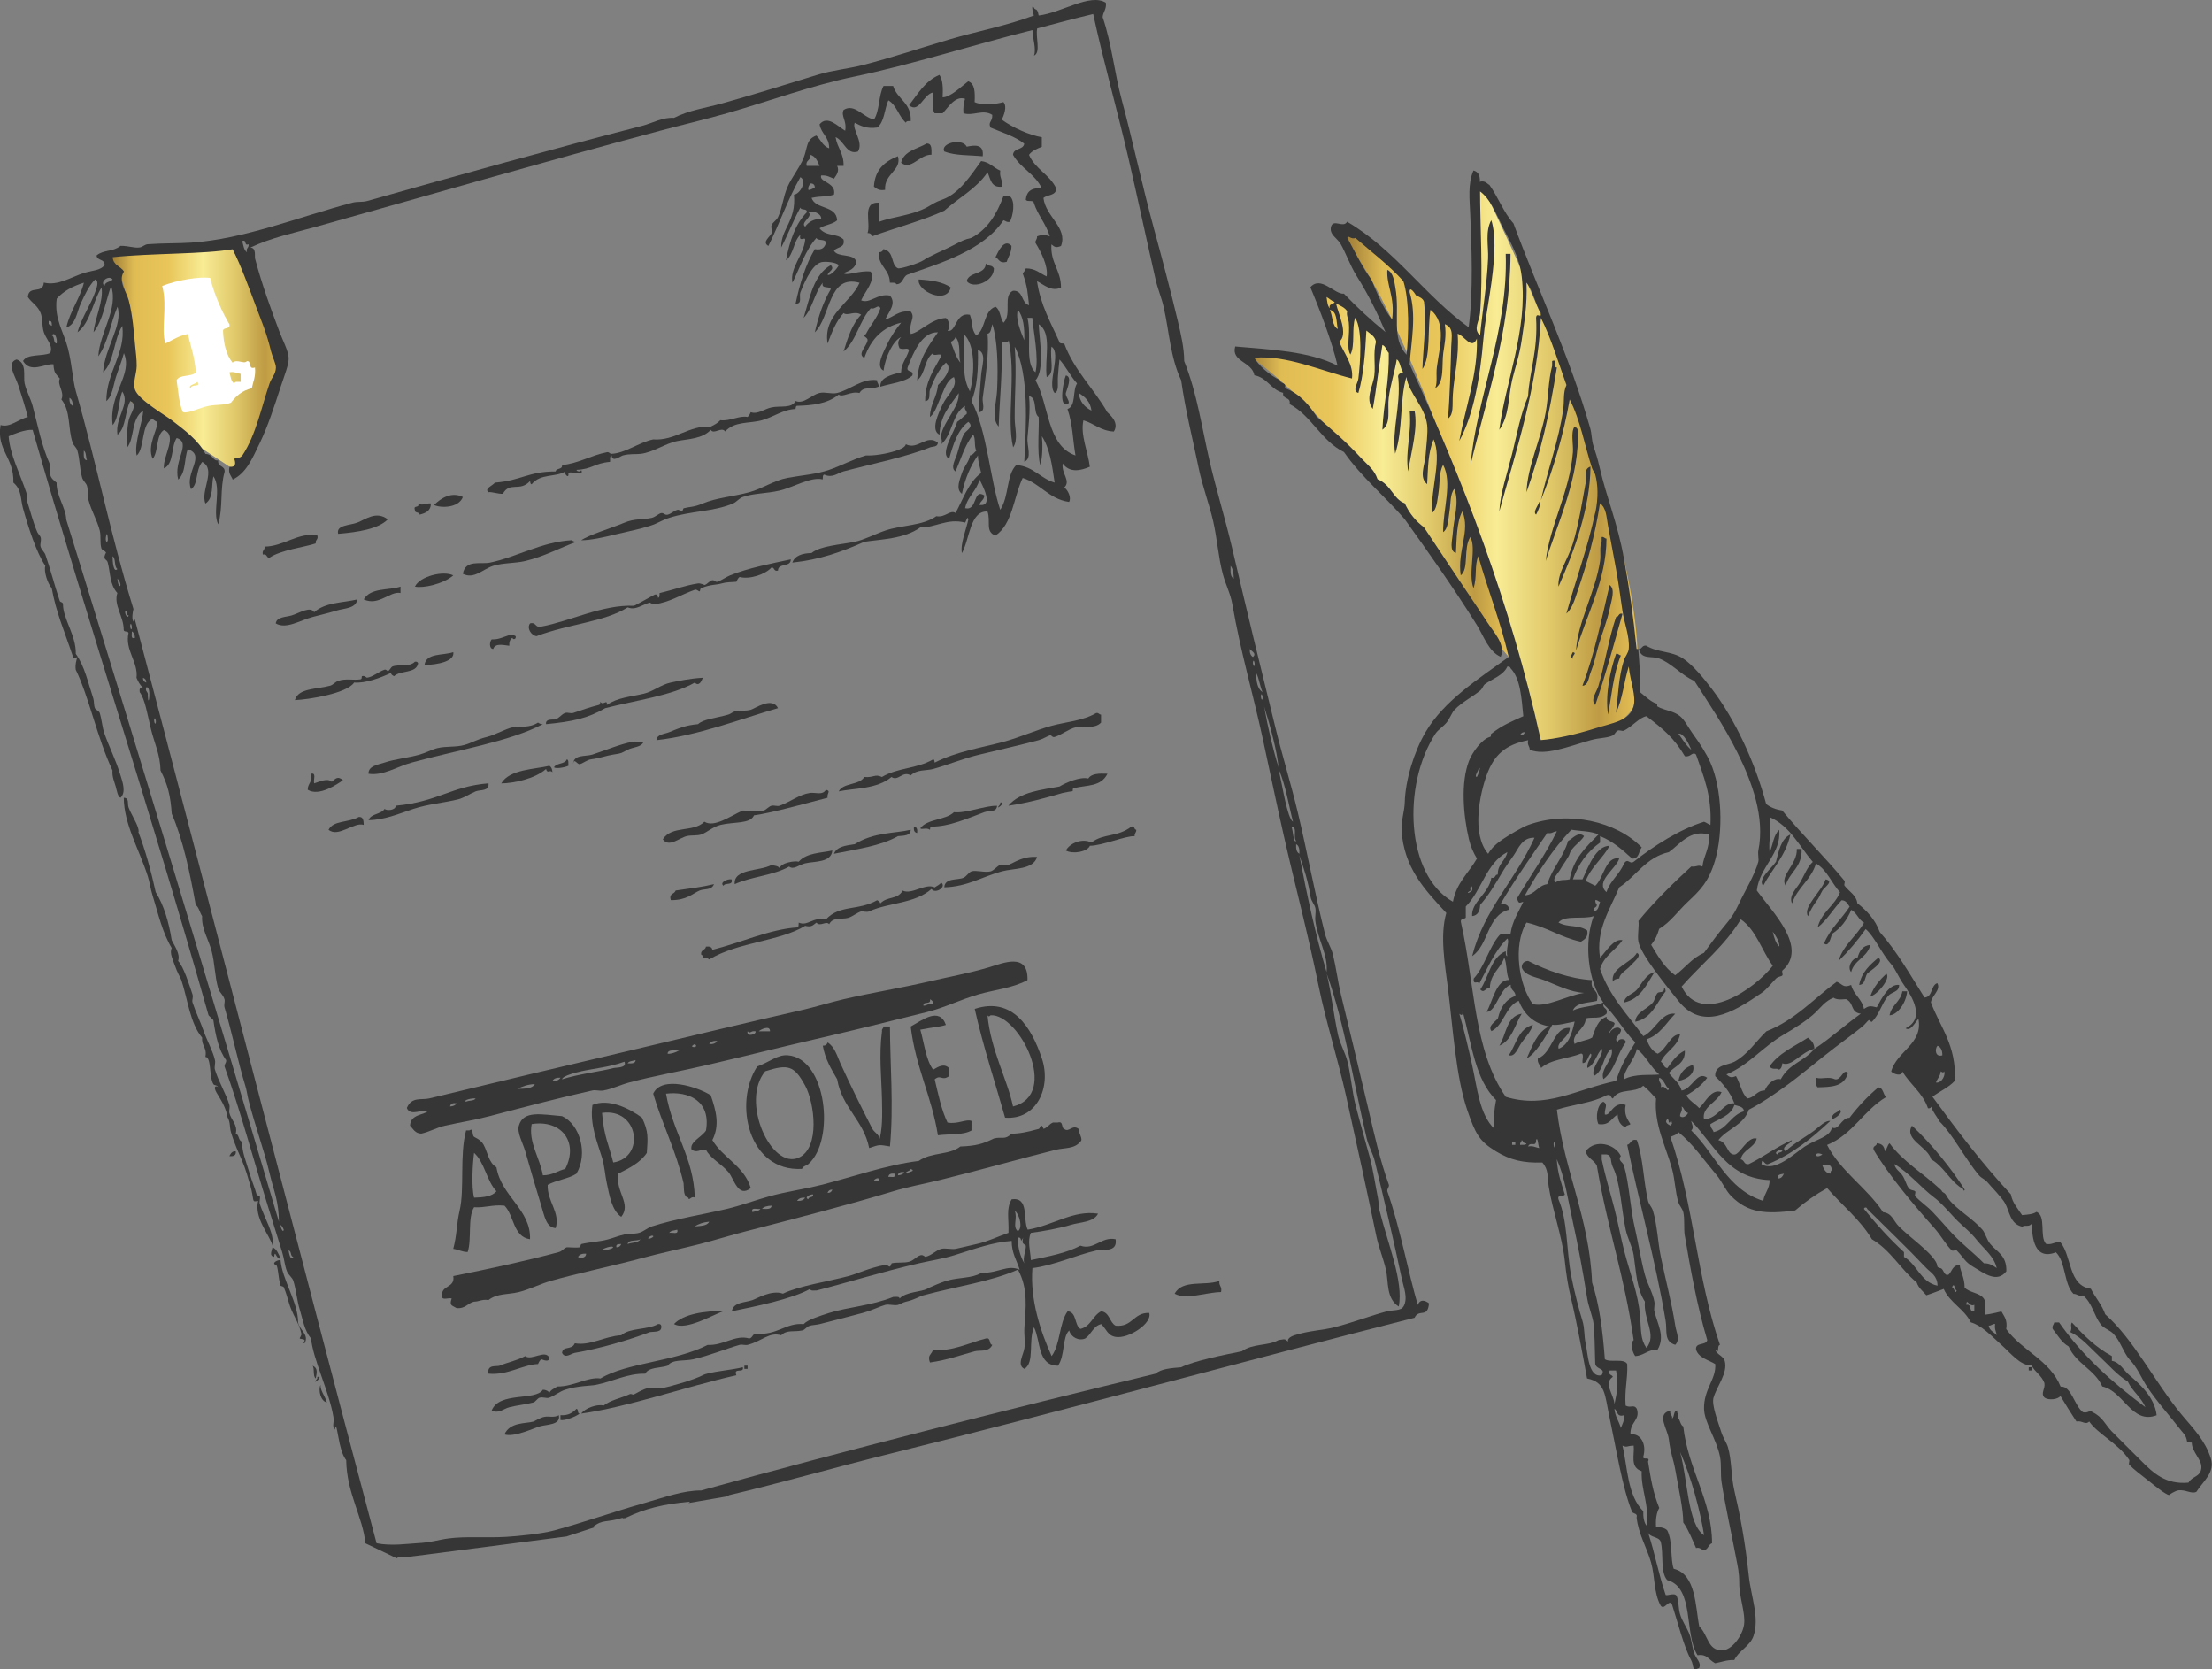 <svg xmlns="http://www.w3.org/2000/svg" xmlns:xlink="http://www.w3.org/1999/xlink" id="OBJECTS" viewBox="0 0 489.55 369.36"><rect x="0" y="0" width="489.55" height="369.36" fill="#808080" stroke="none"/><defs><style>      .cls-1 {        fill: url(#linear-gradient-3);      }      .cls-1, .cls-2, .cls-3, .cls-4, .cls-5 {        fill-rule: evenodd;        stroke-width: 0px;      }      .cls-2 {        fill: #363636;      }      .cls-3 {        fill: url(#linear-gradient);      }      .cls-4 {        fill: #fff;      }      .cls-5 {        fill: url(#linear-gradient-2);      }    </style><linearGradient id="linear-gradient" x1="274.63" y1="104.51" x2="333.95" y2="104.51" gradientUnits="userSpaceOnUse"><stop offset="0" stop-color="#8f6e30"></stop><stop offset=".15" stop-color="#e0bc54"></stop><stop offset=".34" stop-color="#e9c65a"></stop><stop offset=".53" stop-color="#f8ec95"></stop><stop offset=".71" stop-color="#e0c869"></stop><stop offset=".87" stop-color="#be9b44"></stop><stop offset="1" stop-color="#e7c155"></stop></linearGradient><linearGradient id="linear-gradient-2" x1="296.07" y1="102.18" x2="362.48" y2="102.18" xlink:href="#linear-gradient"></linearGradient><linearGradient id="linear-gradient-3" x1="23.64" y1="80" x2="63.86" y2="80" xlink:href="#linear-gradient"></linearGradient></defs><path class="cls-3" d="M332.42,143.61s-33.45-50.16-57.79-66.19c0,0,18.11,1.93,23.56,4.96l-5.61-18.73,16.77,13.77s24.68,53.35,24.58,67.96l-1.52-1.77Z"></path><path class="cls-5" d="M327.57,40.25s41.58,82.12,33.98,116.1c0,0-3.05,7.66-21.28,7.77,0,0-24.18-90.93-44.2-112.98l3.45-.16,26.46,23.6.95-7.61-.79-20.87.16-5.51,1.28-.35Z"></path><path class="cls-1" d="M23.77,55.54l27.7-.42,12.39,24.07-10.62,25.7-24.42-16.14s1.83-28.19-5.18-31.85l.13-1.36Z"></path><g><path class="cls-2" d="M217.49,34.58c-2.97-.29-6.07-.11-8.5-1.06-.95-1.87,4-3.04,4.96-1.06,1.94-.41,3.86-.53,3.54,2.12Z"></path><path class="cls-2" d="M206.16,34.23c-2.71-.05-4.51,3.57-6.73,1.77.65-2.66,3.58-3.02,5.66-4.25,1.21-.03,1.05,1.31,1.06,2.48Z"></path><path class="cls-2" d="M198.72,34.58c.94,3.1-3.11,3.85-2.83,7.43-1.29.23-1.89-.24-2.48-.71.22-3.79,2.43-5.6,5.31-6.73Z"></path><path class="cls-2" d="M221.38,37.77c-.25,1.55.6,1.99.36,3.54-2.42.3-2.51-1.74-3.19-3.19-2.4,3.61-6.39,5.65-9.56,8.5-4.95,2.25-10.66,3.73-15.93,5.66-.16-.44-.45-.73-1.06-.71.81-2.21-1.35-6.87,2.48-6.73v4.25c3.42-1.22,7.3-1.41,10.62-3.19,1.33-.71,1.6-1.08,3.54-1.77,3.65-1.3,6.28-5.42,8.5-8.49,1.9.22,2.75,1.5,4.25,2.12Z"></path><path class="cls-2" d="M223.5,43.43c1.31,1.11.67,4.39,0,5.66-.74.15-.94-.24-1.42-.35-4.44,6.64-13.82,9.46-21.24,12.04-1.08.45-.95,2.12-2.48,2.12-.11-.48-.89-.29-1.42-.35-.03-3.04-2.59-3.55-2.48-6.73.61.02.92-.26,1.06-.71,2.49.56,1.57,3.51,3.19,4.25.51.23,4.76-1.14,5.66-1.77,1.32-.92,4.48-2.21,6.37-3.19,2.07-1.07,2.7-1.42,4.25-1.77,3.56-1.87,5.61-5.25,7.08-9.2h1.42Z"></path><path class="cls-2" d="M223.86,54.4c0,1.54-.7,2.36-1.06,3.54-1.63.45-1.72-.64-2.48-1.06.67-1.34,1.96-4.19,3.54-2.48Z"></path><path class="cls-2" d="M333.24,56.18h1.06c-.05,17.09-5.45,32.39-8.85,46.72,1.36-15.17,8.35-29.63,7.79-46.72Z"></path><path class="cls-2" d="M218.19,58.3c.89.85,1.12.15,1.77,1.06.1,2.89-4.6,4.76-6.02,2.83.55-2.16,4.12-1.31,4.25-3.89Z"></path><path class="cls-2" d="M203.33,61.84c2.79.16,5.36.54,7.08,1.77-.94,3.9-7.56.74-7.08-1.77Z"></path><path class="cls-2" d="M343.5,79.89c1.39-.57.12,1.53,1.06,1.42-1.73,10.79-3.48,18.4-6.72,27.61.2-5.73,3.1-11.4,4.25-17.7.62-3.38.53-6.79,1.42-10.26v-1.06Z"></path><path class="cls-2" d="M235.89,83.08c1.54.26.19,3.08,0,3.89-.17.91,1.25,2.01.35,2.48-2.02.67-.89-5.16-.35-6.37Z"></path><path class="cls-2" d="M312,90.86h1.06c.76,3.89-.61,8.47-1.42,13.45-.69-4.65.81-8.01.35-13.45Z"></path><path class="cls-2" d="M348.46,94.4c.31.16.63.31.71.71.58,10.14-4.48,20.75-7.08,29.03.89-7.84,5.33-15.33,6.02-24.07.13-1.72-.53-4.42.35-5.66Z"></path><path class="cls-2" d="M344.92,129.8c-.23-3.06,2.08-5.95,3.19-9.56,1.3-4.25,2.1-9.47,2.83-13.45.23-1.25-.58-3,1.06-3.54-.06,9.09-3.61,18.75-7.08,26.55Z"></path><path class="cls-2" d="M102.44,109.98c-.95,2.49-4.95,2.46-6.37,1.77,1.51-1.56,3.95-3.01,6.37-1.77Z"></path><path class="cls-2" d="M92.53,111.4c1.16.58,1.35-.08,2.83,0,0,1.66-1.16,2.14-2.48,2.48-.04-.67-1.17-.25-1.06-1.06-.44-1.15,1.14-.27.71-1.42Z"></path><path class="cls-2" d="M85.81,114.93c-2.04,2.1-6.51,2.83-10.97,3.19-.52-1.97,2.61-1.85,4.25-2.48,1.74-.67,4.18-2.69,6.73-.71Z"></path><path class="cls-2" d="M70.23,118.47c.29,1-.5.92-.35,1.77-2.41.84-7.67,1.41-10.27,3.19-.7,0-.45-.97-1.42-.71-.29-1,.5-.92.35-1.77,4.17,0,7.56-3.26,11.68-2.48Z"></path><path class="cls-2" d="M354.48,118.83c.57-.1.61.33,1.06.35-.03,9.15-4.39,16.79-6.73,24.78.29-6.13,4.29-12.96,5.31-19.82.22-1.46-.19-2.99.35-4.25v-1.06Z"></path><path class="cls-2" d="M127.58,119.89c-3.45,1.23-7.11,3.25-11.33,4.25-2.28.54-4.84.37-7.08,1.06-2.32.72-4.25,3.05-6.73,1.77.57-3.23,3.87-2.04,6.02-2.48,5.91-1.22,11.33-4.56,18.05-4.96.28.19.58.37,1.06.35Z"></path><path class="cls-2" d="M175.01,123.78c.05,1.82-2.83.71-2.83,2.48-.97.26-.71-.7-1.42-.71-1.32,1.52-4.82,2.72-7.08,2.12-.33.26-.53.64-.71,1.06-1.11.11-2.09.04-3.18.35-1.46.41-2.42.19-4.6,1.06-.29.12-.2.65-.35.71-.18.07-.63-.51-1.06-.35-3.24,1.16-5.6,2.78-8.85,3.19-.44.06-1.13-.34-1.06-.35-1.62.33-3.13,1.82-4.96,1.06-5.12,3.24-12.88,3.61-20.18,6.37-1.19-.18-2.2-1.79-1.42-2.83,1.41-.35,1.07,1.06,2.48.71,6.31-1.16,13.63-4.92,20.53-4.6,1.55-.78,3.77-2.08,4.6-2.48.6-.13.67.28.71.71.42-.06.3-.65.35-1.06,2.97-.66,5.7-1.7,8.5-2.12.52-.08,1.46.34,1.42.35.63-.12,1.15-1.01,1.77-1.06.51-.04.7.46,1.06.35.85-.25,1.91-1.04,2.83-1.42,3.88-1.6,9.45-2.69,13.45-3.54Z"></path><path class="cls-2" d="M100.32,127.32c-2.23,1.94-6.75,2.89-8.49,2.48,1.09-2.29,6.28-3.59,8.49-2.48Z"></path><path class="cls-2" d="M356.24,129.45c1.3.95.42,3.29,0,5.31-.56,2.68-1.75,5.58-2.48,8.14-.7,2.49-.83,3.63-1.77,6.02-.41,1.05-.45,2.73-1.77,2.83,2.61-6.82,4.22-14.66,6.01-22.3Z"></path><path class="cls-2" d="M88.64,129.8v1.42c-2.35-.49-4.8,2.96-8.14,1.42,1.55-2.67,5.5-1.95,8.14-2.83Z"></path><path class="cls-2" d="M79.08,132.63c-.3,2.06-2.86,1.94-4.6,2.48-1.78.55-3.58.96-5.31,1.42-2.83.75-5.83,2.77-8.14,1.42.16-1.49,2.33-1.39,3.54-1.77,1.8-.57,4.11-2.11,4.96-.71,2.53-2.23,6.22-2.05,9.56-2.83Z"></path><path class="cls-2" d="M359.08,135.82c-1.91,6.82-3.79,13.67-6.02,20.18-1.17-1.17.3-2.85.71-4.25,1.29-4.38,2.32-10.61,3.89-15.22.7,0,.45-.97,1.42-.71Z"></path><path class="cls-2" d="M114.13,140.77c.19.73-.68.84-.71.35-.52.3-.76.89-.71,1.77-1.1-.11-3.14-.68-3.54.71-.97,0-.84-1.67-.35-2.12,2.52.11,3.82-1.62,5.31-.71Z"></path><path class="cls-2" d="M348.1,144.31c1.06.23-.34.76,0,1.42-.88-.05-.1-1.2,0-1.42Z"></path><path class="cls-2" d="M357.66,144.67c.57-.1.61.33,1.06.35-1.72,4.28-2.1,9.32-2.83,13.1-.7-4.36.51-9.87,1.77-13.45Z"></path><path class="cls-2" d="M92.53,146.79c-.41,2.3-3.95,1.48-5.31,2.83-.32-.16-.63-.31-.71-.71-2.32,1.08-5.64,2.34-8.14,2.12-1.54,2.39-10.01,3.76-13.1,3.89.71-2.7,4.92-2.38,7.79-3.19.7-.2,1.09-.81,1.77-1.06,1.66-.6,3.46-.09,4.96-.35.4-.07.16-.65.35-.71.58-.17.96.36,1.06.35,1.17-.09,2.74-1.4,3.89-1.77.38-.12.73.35.71.35.45-.16.69-.9,1.06-1.06,1.27-.54,3.77.2,4.96-1.06.41-.06.63.08.71.35Z"></path><path class="cls-2" d="M155.54,149.98c-.27.77-.86,1.98-1.77,1.06-5.06,2.89-13.14,3.94-19.82,5.66-3.9,2.28-7.33,2.98-13.1,3.54-.21-1.34,1.8-.92,2.12-1.06.95-.41,1.31-1.14,2.12-1.42.53-.18,1.24.18,1.77,0,2-.68,3.52-1.22,5.66-1.77.33-.08.29-.37.36-.71.53.99,1.58-.75,1.42.71,2.4-1.66,5.16-1.78,8.14-2.48,2.16-.5,3.78-2,6.02-2.48,1.62-.34,4.24-.9,7.08-1.06Z"></path><path class="cls-2" d="M172.18,156.7c-7.97,2.29-17.63,6.06-26.9,7.08.08-1.32,1.76-1.33,2.83-1.77,1.83-.74,3.57-1.54,6.37-1.77,1.26-1.15,3.85-1.29,6.73-2.12.48-.14.96-.58,1.42-.71.82-.23,2.33-.02,3.54-.35.85-.23,4.73-3.02,6.02-.35Z"></path><path class="cls-2" d="M120.14,160.24c-7.28,3.84-18.85,5.7-29.03,8.5-3.33.91-6.25,2.97-9.56,2.48-.04-1.76,2.04-1.98,3.54-2.48,2.29-.77,5.05-1.01,7.79-1.77,1.3-.36,2.57-1.08,3.89-1.42,1.98-.49,4.12-.16,6.02-.71,1.73-.49,2.51-1.15,4.96-1.77,1.97-.5,4.06-1.78,5.66-2.12,1.59-.35,3.59.26,5.66-1.06.28.19.57.37,1.06.35Z"></path><path class="cls-2" d="M142.44,164.14c-.54,1.26-2.24,1.11-3.54,1.77-1.54.78-1.06.73-3.19,1.06-1.68.26-2.63.75-4.96,1.06-.82.11-1.84.97-2.48,1.06-.53.07-1.27-1.52-1.42,0,.04-2.21,2.74-1.64,4.25-2.12,3.01-.98,6.09-2.3,8.85-2.83.82-.16,1.69.12,2.48,0Z"></path><path class="cls-2" d="M125.45,168.03c.48.11.29.89.35,1.42-.82.37-2.72.72-3.19.35.51-1.03,2.42-.65,2.83-1.77Z"></path><path class="cls-2" d="M121.56,169.45c.47.23.66.76.71,1.42-.62-.67-1.1.48-1.42-.71-2.44,2.19-7.27,3.17-9.91,3.19,1.8-3.14,7.49-3.12,10.62-3.89Z"></path><path class="cls-2" d="M68.82,171.22c1.28-.34.49,1.39.71,2.12.93-.26,2.93-1.29,3.89-.35.93-.78,1.34-1.3,2.48-.35-1.23.87-5.29,3.68-7.79,2.12-.03-1.44,1.15-1.68.71-3.54Z"></path><path class="cls-2" d="M245.1,171.22c-1.47,2.92-4.51,2.45-7.43,3.18-.44.11-.09.57-.35.71.19-.09-1.67.23-2.12.35-3.89,1.11-7.45,2.16-12.04,2.83,2.58-3.13,7.54-3.52,11.33-4.25,1.54-.94,4.62-2.22,6.37-1.77.67-1.1,2.39-1.14,4.25-1.06Z"></path><path class="cls-2" d="M108.11,173.34c.22,1.81-1.81,1.36-2.83,1.77-1.25.51-2.54,1.43-3.89,1.77-3.19.79-6.55,1.02-9.91,2.12-3.2,1.05-6.36,2.45-9.91,2.48.52-1.48,2.77-1.25,3.54-2.48.47.43,2.43.35,2.48-.71,9.3-.86,12.23-4.28,20.53-4.96Z"></path><path class="cls-2" d="M182.8,174.76c1.19.32.18.66.35,1.77-4.53,1.15-12,3.3-16.28,3.89-.79,1.95-4.49,1.39-7.43,2.12-1.71.43-3.13,1.77-4.25,2.12-.96.31-2.25.12-3.19.35-1.75.44-3.98,2.59-5.31.71,2.01-3.14,6.78-1.44,9.2-3.89,2.21,1.37,5.72-1.27,8.5-2.48,1.49.01,3.22.26,4.6,0,.5-.09,1.13-.9,1.77-1.06.54-.14,1.25.19,1.77,0,2.46-.89,4.37-2.49,6.72-2.83,1.18-.17,2.79.6,3.54-.71Z"></path><path class="cls-2" d="M221.38,177.94s-.02-.35,0-.35c1.7-.3-1.68,2.27,0,.35Z"></path><path class="cls-2" d="M220.67,178.3c-.11,1.52-1.72,1.01-2.83,1.42-3.55,1.31-7.75,3.22-11.68,3.19-.35,0-.28.43-.35.71-.79-.59-1.92.08-2.12-.35,1.55-2.11,5.57-1.75,7.43-3.54,2.68.29,6.99-1.52,9.56-1.42Z"></path><path class="cls-2" d="M79.44,180.77c.99-.05,1.02.87,1.06,1.77-2.12-.75-5.67,2.91-7.79,1.06,1.15-2.12,4.22-1.48,6.73-2.83Z"></path><path class="cls-2" d="M202.27,182.9c.62.08.81.61.71,1.42-.62-.08-.81-.61-.71-1.42Z"></path><path class="cls-2" d="M251.47,183.61c.05.64-.43.75-.35,1.42-1.94-.13-7.2,2.12-9.91,2.12-.56,1.34-3.74,1.91-5.31,1.06.74-1.51,3.51-2.86,5.66-1.77,2.62-2.07,5.71-1.11,8.85-3.54.79-.2.5.68,1.06.71Z"></path><path class="cls-2" d="M201.56,183.61c-.04,1.38-1.54,1.29-2.83,1.42-3.84,2.18-9.15,2.88-14.16,3.89.62-1.62,2.67-1.82,4.6-2.12,4.24-2.69,8.96-2.36,12.39-3.19Z"></path><path class="cls-2" d="M396.24,184.67c-1.04,4.74-4.01,7.55-6.02,11.33-1.33-1.42,1.88-3.86,2.83-5.31.65-2.42,1.09-5.05,3.19-6.02Z"></path><path class="cls-2" d="M397.66,187.85h1.06c.2,4.09-2.71,5.07-3.54,8.14-1.39-2.24,2.68-4.77,2.48-8.14Z"></path><path class="cls-2" d="M184.21,188.21c-.25,2.74-4.06,2.34-6.02,2.83-1.46.36-2.56,1.51-3.54.71-3.36,1.95-8.4,2.22-12.04,3.89-.34-3.49,5.7-2.83,8.14-4.25.63.2,1.47.18,1.77.71.41-1.26,3.51-1.67,4.25-1.42,1.74-2.02,5.04-1.93,7.43-2.48Z"></path><path class="cls-2" d="M229.52,189.62c-.81,2.85-5.15,2.48-7.79,3.19-4.27,1.14-7.59,3.39-12.74,3.54.07-2.15,2.99-1.55,4.25-2.12.64-.29,1.19-1.23,1.77-1.42,1.03-.32,2.97.34,4.25,0,.71-.19,1.46-1.24,2.12-1.42.53-.14,1.26.2,1.77,0,1.53-.6,3.24-1.97,6.37-1.77Z"></path><path class="cls-2" d="M161.91,194.58c.42,1.48-1.49.63-1.77,1.42-.98-.67.77-1.57,1.77-1.42Z"></path><path class="cls-2" d="M404.03,194.58c1.98.38-.3,1.77-.7,2.48-.61,1.06-.62,1.45-1.42,2.48-.55.71-1.36,2.09-1.77,3.19-1.26-1.98,3.07-5.51,3.89-8.14Z"></path><path class="cls-2" d="M158.02,195.64c-.54,1.43-2.13.98-3.19,1.42-1.44.6-2.85,2.17-6.37,2.12-.48-1.54.84-1.28,1.06-2.12,3.99-.58,5.73-.76,8.5-1.42Z"></path><path class="cls-2" d="M413.94,209.09c-.65,2.78-3.57,3.27-4.25,6.02-.95-1.09.21-3.08,1.42-3.19.41-1.48,1.1-2.68,2.83-2.83Z"></path><path class="cls-2" d="M362.26,210.86c1.27.57-.71,2.02-1.41,2.83-.93,1.06-2.35,1.65-2.48,2.83-.66.05-1.18.23-1.42.71-.57-3.05,3.96-4.06,5.31-6.37Z"></path><path class="cls-2" d="M415.71,211.92c1.44.94-1.57,2.68-2.48,3.54-.54.87-.43,2.41-1.77,2.48.56-2.86,2.39-4.45,4.25-6.02Z"></path><path class="cls-2" d="M366.16,215.11c-1.75,2.73-3.04,5.92-6.73,6.73.18-1.59,1.92-1.79,2.83-2.83,1-1.14,1.94-3.41,3.89-3.89Z"></path><path class="cls-2" d="M417.48,215.46c1.11,1.09-2.36,5.01-3.54,4.96.75-2.08,2.08-3.59,3.54-4.96Z"></path><path class="cls-2" d="M368.28,218.65c.35,0,.28.43.35.71-2,2.48-2.98,5.99-6.72,6.73.09-2.11,2.65-2.79,3.89-4.25.44-.51.53-1.59,1.06-2.12.32-.32,1.54.08,1.41-1.06Z"></path><path class="cls-2" d="M421.02,219.36h1.06c-.22,2.67-2.23,5.25-3.89,5.31.42-2.29,2.43-3,2.83-5.31Z"></path><path class="cls-2" d="M222.44,247.32c-1.96-6.99-4.88-15.81-6.72-24.07,8.45-2.77,12.6,4.22,14.87,10.97,2.12,6.34-1.09,13.63-8.14,13.1ZM224.21,244.84c10.5-2.68,1.26-20.54-4.96-20.18-.1,0-.37.54-.71,0,.74,7.73,4.38,14.13,5.66,20.18Z"></path><path class="cls-2" d="M336.78,224.31c-1.53,2.48-2.15,5.88-4.95,7.08,1.56-2.45,1.52-6.5,4.95-7.08Z"></path><path class="cls-2" d="M209.34,226.79c-1.34.46-3.07.53-5.66,1.06.87,3.03,1.2,6.58,2.83,8.85,1.18-.65,2.36-1.49,3.54-.35,0,.59,0,1.18,0,1.77-1.64,1.18-1.77-.46-3.19.71.79,3.34,1.49,6.77,2.83,9.56,2.22.45,4.18-.85,5.31-.35v2.12c-2,1.09-4.8.71-7.43,1.06-1.38-8.64-4.95-15.11-6.02-24.07,2.5-1.37,6.35-4.45,7.79-.35Z"></path><path class="cls-2" d="M339.25,226.79c-.37,1.34-1.6,2.66-2.48,3.89-.81,1.15-1.47,3.28-2.83,2.83,1.6-2.42,2.13-5.9,5.31-6.73Z"></path><path class="cls-2" d="M195.54,227.14h1.42c.02,8.07.85,17.72,0,26.55-2.57-.46-2.29-.39-4.6.35-1.23-6.21-6-8.87-7.08-15.22-1.29-2.25-2.66-4.42-3.18-7.43.61.02.92-.26,1.06-.71,1.58.93,2.15,3.1,2.83,4.6,2.21,4.83,4.58,9.66,7.08,14.51.49.94,1.97,1.37,1.42,2.83.87-2.64.77-5.99.71-9.2-.1-4.89-.71-10,0-15.22-.1-.57.33-.61.35-1.06Z"></path><path class="cls-2" d="M177.49,258.65c-11.86.68-15.2-14.56-9.91-22.66,2.84-1.03,4.47-2.63,6.73-2.48,8.69.6,10.56,18.87,4.6,24.07-.45.4-1.15.41-1.42,1.06ZM176.78,256.17c4.79-2.19,3.47-12.15,1.42-15.93-2.45-4.51-3.81-4.79-8.85-3.19-5.58,6.69,1.38,21.88,7.43,19.11Z"></path><path class="cls-2" d="M374.65,235.64c.68,1.82-1.27,3.23-3.19,3.54.35-1.89,1.49-2.99,3.19-3.54Z"></path><path class="cls-2" d="M408.99,237.41c-.81,3.06-3.65,3.13-6.73,3.19-.41-.42-.4-1.25-.35-2.12,1.4.41,2.69-.36,4.25.35,1.41.21,1.75-2.48,2.83-1.42Z"></path><path class="cls-2" d="M157.66,252.28c2.37,4,7.03,5.71,8.5,10.62-2.84,2.26-3.67-2.04-4.95-3.54-1.64-1.92-4.07-3.06-4.96-4.96-1.49-.12-1.9.82-3.19,0-.53-1.7,2.31-2.81,3.19-4.25,1.13-6.61-3.93-8.74-8.85-8.14,1.53,8.75,6.14,14.13,6.37,23.01-.81-.49-1.33.91-1.42,0-1.19-.22-.92-1.91-1.06-3.19-1.67-7.18-4.71-12.99-6.73-19.82,1.88-4.07,9.73-1.53,12.74.35,1.17,3.44,2.05,6.59.36,9.91Z"></path><path class="cls-2" d="M136.78,259.71c-.52,4.19,3,6.63.71,9.56-2.11-1.44-2.61-4.77-3.19-7.43-.42-1.92-.49-3.77-1.06-5.66-.98-3.24-2.76-7.34-2.12-11.68,3.55-1.5,8.09.71,10.97,2.83,1.48,3.13,1.28,4.53,1.06,7.79-1.47,2.18-3.92,3.39-6.37,4.6ZM135.72,257.23c7.18-1.09,5.62-12.12-2.48-10.97.42,5.23,1.44,6.82,2.48,10.97Z"></path><path class="cls-2" d="M354.83,243.78c1.18.67.22,1.43.35,2.83,1.28.44,1.74-2.97,4.6-2.12-.4,2.17.39,3.15,1.06,4.25-.29.31-.97.21-1.06.71-1.14-.4-1.69-1.37-1.77-2.83-1.37.76-1.75,2.5-4.25,2.12-.73-1.47-.21-4.35,1.06-4.95Z"></path><path class="cls-2" d="M407.22,245.55c.75.65-.93,1.88-1.77,2.12-.13-1.43,1.21-1.39,1.77-2.12Z"></path><path class="cls-2" d="M127.58,259.71c-1.79,1.16-4.48,1.41-6.37,2.48-.13,3.71,2.83,6.09,1.77,9.56-2.1-.09-2.48-2.67-3.19-4.95-1.14-3.69-2.36-7.94-3.54-12.04-.53-1.85-1.85-4.11-1.42-5.66.97-3.47,5.04-2.49,9.56-2.12,3.96,1.82,5.82,8.29,3.18,12.74ZM117.67,248.74c-.77,4.05,1.85,7.52,2.48,11.33,2.13,0,3.24-1,4.95-1.42,3.01-5.85-.78-10.97-7.43-9.91Z"></path><path class="cls-2" d="M117.31,274.22c-3.81-.56-3.48-5.25-5.66-7.43-2.64-.28-4.22.5-6.73.35-1.47,2.3-.47,7.08-1.42,9.91-1.27-.03-2.05-.55-3.19-.71.85-3.16.7-5.45,1.42-8.5,1.11-4.73-.05-12.22,1.42-17.7h.71c1.03-.67.48.9,1.06,1.42.21.18,1.44.55,2.12,1.77.88,1.57,1.05,3.9,2.83,4.96,1.07,6.5,7.66,9.32,7.43,15.93ZM104.92,265.02c2.06-.06,4.01-.24,4.95-1.42-2.18-2.3-2.59-6.38-4.95-8.5-.32,2.45-.63,7.39,0,9.91Z"></path><path class="cls-2" d="M362.26,252.28c1.45,4.16,1.41,8.83,2.48,13.45.17.75.83,1.39,1.06,2.12.96,3.09,1.1,7.01,1.77,10.26,1.12,5.42,2.35,9.89,3.19,15.22.23,1.5,1.14,3.1,0,4.25-2.58-.76-1.75-3.03-2.13-5.31-2.2-13.2-5.95-26.51-8.5-38.94.86-.2.75-1.37,2.12-1.06Z"></path><path class="cls-2" d="M366.86,298.65c-2.21-.08-2.94,1.31-4.96,1.42-.48-.61-1.28-2.71-.35-3.54-2.04-14.35-5.67-24.09-8.14-38.58-.6-1.28-2.13-1.65-2.48-3.19,2.12-2.84,6.57-1.6,7.79,1.06-.77.99.46,1.28.7,2.12,1.21,4.19,1.32,9.33,2.48,14.16.57,2.37,1.21,6.46,2.12,9.91.54,2.06,1.75,4.01,2.12,6.02.14.73-.15,1.49,0,2.12.7,2.89,2.44,5.58.71,8.5ZM354.48,256.52c.87,4.13,1.99,7.69,2.83,10.97.87,3.4,1.45,6.61,2.12,9.2,1.39,5.35,3.15,9.65,3.54,14.51.27,3.32.04,5.1,1.42,7.08,2.37-2.93-.71-6.2-.35-10.26-1.84-2.84-1.92-6.5-2.48-10.27-.26-1.79-1.36-3.72-1.77-5.66-.95-4.48-1.17-10.49-2.83-13.8-.68-1.36-.09-2.63-1.41-2.83h-1.06v1.06Z"></path><path class="cls-2" d="M415.36,252.98c1.11.07,1.7.66,1.77,1.77.51-.43.54-1.35,1.06-1.77,2.87,3.98,7.5,6.69,11.33,10.27.41.38.1.39.71.71.47.25.58.8,1.06,1.41,1.88,2.38,5.32,4.27,7.44,6.73.63.73.94,2.18,1.77,3.19,1.45,1.76,3.63,2.45,3.54,6.02-2.05,2.63-4.76.56-7.44-1.06-1.85-1.13-1.9-1.87-3.54-3.54-.18-.18-.86.16-1.06,0-1.08-.89-2.44-3.33-3.89-4.95-4.47-5-10.22-11.85-13.45-17.34-.26-.97.7-.71.7-1.42ZM421.02,260.07c.6.85.84,2.06,1.41,2.83.41.55,1.09.42,1.42.71.18.16-.16.88,0,1.06,1.16,1.27,2.71,2.27,3.89,3.54,1.18,1.26,2.41,2.6,3.54,3.89,2.52,2.88,5.26,4.85,7.79,7.43,1.31-.02,2.05.54,2.83,1.06-.54-2.55-2.97-4.39-4.25-6.02-1.68-2.14-3.21-3.14-4.95-4.96-1.67-1.74-2.97-3.37-4.6-4.6-3.02-2.27-5.53-5.47-8.85-7.43.19,1.12,1.15,1.61,1.77,2.48Z"></path><path class="cls-2" d="M52.18,254.76c.11.93-.49,1.16-1.42,1.06.31-.52.53-1.12,1.42-1.06Z"></path><path class="cls-2" d="M60.32,275.99c.97.44,1.33,1.51,1.77,2.48-.94.39-1.2-2.2-1.42-.36-1.17-.2-.51-1.34-.35-2.12Z"></path><path class="cls-2" d="M269.88,283.43c-.17,1.12.64,1.25.36,2.48-3.33.04-7.69,1.79-10.27.36,1.73-3.24,6.63-1.64,9.91-2.83Z"></path><path class="cls-2" d="M160.14,290.15c-1.88.51-8.34,4.44-10.97,2.83,2.01-2.16,6.81-2.98,10.97-2.83Z"></path><path class="cls-2" d="M454.65,292.63h1.06c5.19,7.43,11.88,13.37,19.11,18.76-.96-2.23-2.87-3.5-3.89-5.66-2.44-1.52-4.3-3.75-6.37-5.66-2.01-1.85-3.8-4.08-6.37-5.31.53-1.08-.11-1.38.35-2.12,2.61,2.82,5.31,5.54,8.85,7.43v1.06c1.72.26,2.64,2.13,3.89,3.19,2.14,1.81,5.59,4.82,6.02,8.85-5.52,2.1-7.3-5.36-12.03-6.37-1.67-3.76-5.82-5.04-7.44-8.85-1.59-.88-2.44-2.51-3.54-3.89-.15-.74.24-.94.35-1.42Z"></path><path class="cls-2" d="M146.34,293.34c.23,1.53-1.31,1.28-2.48,1.42-4.78,1.8-11.12,3.66-16.64,4.6-.87.15-2.14,1.37-2.83,0,.17-1.65,2.12-.48,2.83-2.12,3.4.62,6.63-1.58,10.27-1.77,1.84-1.7,5.91-1.17,8.14-2.48.41-.06.63.08.71.35Z"></path><path class="cls-2" d="M219.61,297.59c-.79,1.7-2.76,1.11-3.89,1.42-3.2.86-5.87,1.89-9.91,2.48-.58-1.65.21-1.57.71-2.83,4.17.49,7.88-1.53,11.68-2.48,1.21-.26.58,1.3,1.42,1.42Z"></path><path class="cls-2" d="M121.56,300.42c.03,1.03-1.04.6-1.77.35-.33.26-.54.65-.71,1.06-3.38.12-6.73,2.55-10.97,2.13-.39-2.14,1.85-1.5,2.48-1.77,1.75-.75,3.63-1.04,5.66-2.12,1.32,1.11,4.45-1.53,5.31.35Z"></path><path class="cls-2" d="M69.17,302.19c1.21.55.97,1.51.71,2.83-.69-.48-.19-2.17-.71-2.83Z"></path><path class="cls-2" d="M164.39,302.54c.39,1.45-2.17-.05-1.42,1.77-11.46,2.6-23.84,7.02-34.34,8.49.86-1.24,3.61-2.17,4.95-1.77,1.55-1.24,3.85-1.64,5.67-2.48.58-.27.63.17,1.06,0,.4-.16,1.91-1.16,3.19-1.42,1.08-.22,2.07.23,3.19,0,2.34-.48,7.23-1.95,8.85-2.83,1.39-.76,6.46-1.13,8.85-1.77Z"></path><path class="cls-2" d="M164.74,302.19h.71v.71h-.71v-.71Z"></path><path class="cls-2" d="M448.99,302.54h.71v.71h-.71v-.71Z"></path><path class="cls-2" d="M70.23,305.02s-.02-.35,0-.35c1.7-.3-1.68,2.28,0,.35Z"></path><path class="cls-2" d="M127.58,311.74c.51.08.12,1.06.71,1.06-1,.78-3.41,1.62-4.25,1.42v-1.06c1.76.1,2.74-.57,3.54-1.42Z"></path><path class="cls-2" d="M123.68,313.16c.48,2.2-2.71,2.01-4.25,2.48-1.5.46-5.68,2.45-7.79,1.77,1.24-2.76,4.62-2.36,6.37-2.83.34-.09,1.44-.86,2.48-1.06.95-.19,2.13.24,3.19-.35Z"></path><path class="cls-2" d="M125.1,104.32c-2.12,1.35-5.46.39-7.43,2.83-.34-.01-.28-.43-.36-.71-2.27,2.5-4.47.02-6.02,2.83-1.07.06-2.58-.51-3.19-.35-1.02-.81,1.05-1.52,1.42-2.12,5.9-.47,7.34-2.48,13.45-2.48.13-.81,1.55-.34,1.42-1.42,3.48-.3,6.44-2.15,9.91-2.83.58-.11.61.38,1.06.35,3.06-.16,6-2.51,9.2-3.19,4.85.35,7.95-3.16,12.74-2.83.8-.38,1.56-.8,2.12-1.42,2.13.28,4.23-1.1,6.02-.71.33-.26.54-.64.71-1.06,1.55.56,2.95-.71,4.6-1.06,1.94-.42,4.48.3,5.31-1.42,1.87.76,3.47-1.34,5.31-1.77,1.22-.29,2.67.3,3.89,0,3-.73,5.56-3.31,8.85-2.83-.05.64.43.75.35,1.42-1.89.76-3.28-.18-4.25,1.42-1.92-.49-3.65,1.05-4.6.35-2.63,2.14-6.07,2.38-9.2,2.48-.34.01-.27.43-.35.71-2.67.07-4.88,1.77-7.43,2.48-2.76.77-6.01.16-8.14,2.48-.81-1.15-2.49.77-3.19-.35-1.86,2-4.98,2-7.43,2.48-2.63.52-5.37,2.53-8.14,2.83-1.11.12-2.41-.06-3.89.35-.53.15-2.37,1.63-2.48,0-.48.11-.29.89-.35,1.42-3.53.32-3.93,1.62-7.43,1.77.08.45,1.06.46,1.06,0,.84,1.9-3.19-.35-2.83,1.06,0,.83-.97-.13-.71-.71Z"></path><path class="cls-2" d="M207.57,97.94c-.06,1.05-1.12.8-1.77,1.06-5.11,2.08-13.02,3.69-19.12,5.31-1.31.35-2.43,1.56-4.25.71-.41.06-.3.65-.35,1.06-2.61-.66-6.53,1.78-9.56,2.48-2.96.68-5.88.59-8.14,1.42-.78.28-1.4,1.11-2.12,1.42-4.36,1.86-9.22,1.61-14.16,3.19-1.75.56-2.28,1.13-4.25,1.77-2.23.73-4.72,1.19-7.08,1.77-3.37.82-5.93,1.39-8.14,1.42,1.85-1.27,6.58-2.64,9.56-3.89,2.24-.95,4.09-.64,6.02-1.06.86-.19,1.58-.99,2.13-1.06.62-.08.76.5,1.42.35.68-.15,1.29-.79,2.12-1.06.54-.18.67.49,1.06.35.12-.04.28-.69.35-.71,1.56-.39,2.23-.21,4.25-1.06,3.03-1.29,6.7-1.51,10.26-2.48,2.98-.81,5.49-2.63,8.5-3.19,3.26-.6,6.32-.78,9.2-1.77,2.73-.94,5.26-2.35,8.14-3.19,1.72.08,4.44-.3,6.72-1.06.69-.23,1.99-.7,2.12-1.42,2.64,1.39,4.61-2.35,7.08-.35Z"></path><path class="cls-2" d="M340.67,111.04c.53.33-.36,2.22-.71,2.83-.78-.58.5-2.08.71-2.83Z"></path><path class="cls-2" d="M100.32,144.31c.38,2.04-3.57,2.8-6.37,2.83.35-2.71,4.09-2.05,6.37-2.83Z"></path><path class="cls-2" d="M60.32,275.64c-.57-2.26-4.15-6.13-3.19-9.91-1.56.33-.74.09-1.77-3.54-.4-1.4-1.02-3.53-1.77-5.31-.75-1.77-1.72-3.77-2.48-6.37-.33-1.13-.1-2.1-.71-3.19-.41-.73-.1-.66-.35-1.42-.84-2.47-2.27-3.98-2.48-4.95-.17-.81.62-.59.71-.35-.22-.6-.84-.34-1.06-.71-.98-1.62-.4-6.01-1.77-6.02.42-2.07-.89-2.42-.71-4.25-2.68-3.18-3.16-8.37-4.6-12.74-.14-.43-.96-1.78-1.42-3.19-.35-1.07-1.3-2.86-.71-3.89-2.12-3.52-2.99-7.65-4.25-11.68-.44-1.4-.62-2.87-1.06-4.25-1.87-5.87-5.25-11.42-5.31-17.34,1.3.04.76,1.33,1.06,2.12.58,1.55,1.72,3.2,2.12,4.6.17.59.15,1.11,0,.71,1.59,4.16,2.88,8.82,3.89,13.45,1.81,2.91,2.89,6.55,3.54,10.62.67,1.37,1.95,3.1,1.42,4.6,1.21,1.25,2.48,5.32,3.19,7.43.21.63-.18,1.23,0,1.77.72,2.17,1.73,4.22,2.48,6.37.72,2.06,2.02,4.35,2.48,6.37.16.7-.19,1.51,0,2.12.83,2.73,2.42,5.22,3.19,7.79.16.55-.11,1.26,0,1.77.36,1.59,1.91,2.63,1.42,4.6.82.24.52,1.61,1.42,1.77-.1,2.22.81,4.18,1.77,7.43.42,1.41,1.06,2.9,1.42,4.25.09.35.66.19.71.35.16.54-.18,1.24,0,1.77,1.12,3.35,3.22,6.48,2.83,9.2Z"></path><path class="cls-2" d="M430.22,285.2c-1.29.47-2.54.99-3.89,1.42-.75-.9-1.72-1.59-2.13-2.83-3.56-2.93-5.8-7.18-9.91-9.56-2.65-4.43-6.63-7.52-9.91-11.33-2.58,1.43-4.94,3.09-7.08,4.95-6.42.85-10.4.61-14.16-3.18-1.25-1.26-2.01-3.2-3.19-4.6-2.86-3.39-5.33-7-8.5-9.56-.34.6-1.11.78-1.77,1.06,5.25,15.2,5.76,30.86,10.97,46.02-.79.14.06,2.21-1.06,1.06.41,1.13,1.74,1.33,2.12,2.48.74,2.65-1.71,5.54-2.48,8.14-.47,1.59.95,5.21,1.77,7.79.35,1.09,1.1,2.13,1.42,3.19.83,2.79.69,6.43,1.41,9.56,1.29,5.53,2.38,11.13,3.19,18.76.5,4.76,2.44,9.35,1.06,13.45-.74,2.21-3.31,3.29-4.25,5.31-1.71-.06-2.84.47-4.25.71-1.61-.9-1.75-2.06-3.89-1.77-3.03-4.75-.61-14.97-6.73-16.64-1.55-1.76-.73-5.88-1.42-8.49-.46-1.2-2.46-.85-2.83-2.13,1.48,4.42,2.38,9.41,3.89,13.8,0,.58,2-.57,2.48.36.47,1.15.35,2.53.71,3.89.44,1.65,1.54,3.03,2.12,4.6.5,1.35.63,3.09,1.06,4.25.43,1.16,1.65,2.04,1.06,3.19-1.71.87-1.08-.53-1.77-1.77-1.6-2.89-2.97-8.47-4.25-12.39-.69-1.12-1.67,1.51-2.48.35-1.57-2.88-1.21-6.3-2.13-9.56-.92-3.25-2.77-6.22-3.19-9.91.31-1.14-.92-.73-1.06-1.42-2.13-5.34-3.41-13.61-4.96-20.88-1.05-4.93-.83-7.66-4.95-8.5-.96-5.29-2.32-12.65-3.54-17.7-.67-2.77-1.02-4.96-1.41-8.49-.59-5.33-2.75-11.22-3.54-16.28-.32-2.03.04-3.69-1.41-5.31-4.24.14-7.13-.56-10.27-2.48-3.68-2.25-4.53-3.81-6.37-9.2-2.48-7.28-3.16-18.15-4.25-26.9-.64-5.16-1.82-11.59-.36-16.64-4.65-5.01-9.44-9.96-9.91-18.41-.11-1.87.66-4.12.71-6.02.14-5.08,2.11-11.32,4.6-15.58,4.1-6.98,11.75-11.81,18.41-16.64-1.82-7.86-4.6-14.76-6.73-22.3-.93,2.28-.2,4.44-1.06,7.08-1.28-3.31.73-8.88-.71-11.33-1.59,2.45-.24,7.11-2.12,8.49-.79-5.52,2.21-9.78.36-14.16-1.29,2.33-1.25,6.31-1.42,9.2-1.54-.4-.8-2.79-.71-4.25.22-3.5,1.55-6.93.35-9.91-.96,1.14-.78,3.21-1.06,4.96-.28,1.73-.29,3.85-1.41,4.6-.05-5.06,2.09-10.96,0-14.87-.95,1.62-.69,4.09-1.06,6.37-.24,1.48-.36,3.54-1.41,4.25-.23-5.83,2.26-11.97.35-16.28-1.28,3.28-1.19,5.94-1.42,9.91-1.89-1.48-.48-4.31-.35-6.37.13-2.11.57-4.97.35-6.73-.52-4.16-4.06-6.92-4.6-10.62-1.52,5.22-.69,11.56-2.48,16.99-.78-5.15,1.26-10.54.71-16.64-.31-1.13.54-1.11,1.06-1.42-.66-.75-.58-2.25-1.42-2.83-.37,2.43-1.39,5.55-1.77,8.5-.33,2.53.6,5.64-1.41,7.08.27-5.87,1.55-10.72,1.41-16.99-.53-.53-.63-1.49-1.41-1.77-.85,5.13-1.3,9.73-2.13,14.16-1.77-2.28.09-5.09.35-7.43.27-2.41-.29-4.9.36-7.43-.23-1.3-1.3-1.76-2.12-2.48-.27,4.92-.6,9.79-1.77,13.8-1.44-.33-.11-2.21,0-3.19.41-3.5.99-10.77-.71-13.45-.81,2.26.03,6.17-1.06,8.14-.93-1.49-.07-4.36-.35-7.08-.09-.84-.59-1.58-.36-2.48-.53-.89-1.59-1.24-2.48-1.77.51,2.3,2.83,6.93.71,8.49,1.09,2.61,3.22,5.11,2.83,8.14-7.02-1.74-14.39-5.18-21.59-4.6.66,1.47,3.37,3.94,5.66,4.96.03.91,1.51.37,1.06,1.77,3.47,1.24,5.63,4.07,7.08,6.37,3.47,2.89,6.68,5.69,9.91,9.2,1.33,1.44,2.85,2.46,3.54,4.6,3.05,1.18,3.47,4.44,6.02,5.31.99,2.19,2.42,3.95,4.25,5.31,3.54,5.37,7.54,11.31,11.33,16.99.72,1.09,1.87,2.76,2.83,4.25,1.33,2.06,3.96,4.71,2.83,7.43-2.68-1.15-3.76-4.6-5.31-7.08-4.99-7.99-10.55-15.85-15.93-23.36-4.36-5.08-9.58-9.3-13.45-14.87-5.07-2.48-7.11-7.99-12.04-10.62.37-1.66-1.65-.94-1.42-2.48-2.74-.68-3.47-3.37-6.37-3.89-.49-3.01-5.21-3.01-4.24-6.37,7.32.65,16.38,1,22.65,4.25-1.2-5.18-3.78-12.03-6.02-17.35,2.32-2.7,5.36,1.65,7.43,1.42,2.89,3.01,5.95,5.85,9.2,8.49-1.8-4.25-3.87-8.41-6.37-12.39-1.45-2.32-2.3-4.87-3.54-7.08-.73-1.3-2.65-2.14-2.13-3.89.52-1.74,2.77.43,3.54-1.06,10.58,6.17,17.18,16.33,26.9,23.36,1.09-7.89.63-18.06.36-24.78-.14-3.56-.58-7.01.71-9.91,1.04.26,1.49,1.1,1.41,2.48,1.22-.28,1.5.39,2.12.71,1.92,2.68,3.12,6.08,5.31,8.5,5.55,15.03,12.44,29.38,16.99,45.31.38,1.33.29,2.58.71,3.89.53,1.66.87,2.6,1.42,4.96,1.47,6.38,3.92,12.18,5.31,19.82,1.2,6.57,2.07,12.73,2.83,20.18,1.32.38,1.01-.88,2.13-.71,2.55,1.58,5.53,1.12,8.14,2.83,2.17,1.42,4.57,4.37,6.37,6.73,5.2,6.81,9.6,16.31,12.04,25.49.92.73,2.1,1.21,3.54,1.42,4.18,5.1,9.75,10.61,13.8,15.57.18.22-.17.84,0,1.06.96,1.29,2.61,2.09,2.83,3.89,2.11,1.66,3.95,3.6,4.96,6.37,3.83,4.31,6.76,9.52,9.91,14.51,1.87-.14,1.33-2.68,2.83-3.19.87,1.5-1.19,2.71-1.42,4.25,2.05,5.51,5.66,9.44,5.31,17.35-1.35,1.49-3.35,2.32-4.96,3.54,5.48,7.5,11.08,14.88,17.35,21.59.38,1.98,1.56,3.16,2.48,4.6,1.19-.1,2.42-.18,3.18-.71,2.24.83.61,5.53,2.13,7.08,1.46.28,1.81-.54,3.19-.35,2.55,3.11,1.72,9.61,6.72,10.27.99,1.96,2.42,3.48,3.19,5.66,6.4,5.66,11.13,15.29,16.99,22.3,2.54,3.04,5.12,5.61,6.37,9.56,1,3.16-1.71,5.08-3.19,7.43-1.08.52-2.32-.5-3.89-.35-.8.08-2.24,1.04-2.13,1.06-.91-.14-3.42-2.26-4.6-3.19-1.59-1.25-3.34-2.56-4.25-3.54-.18-.19.15-.84,0-1.06-2.41-3.64-6.93-5.7-8.85-8.49-.86.87-1.53-.26-2.83,0-1.22-1.85-2.39-3.75-3.54-5.66-.49.79-2.68,1.04-3.54.35-.9-.95.21-1.87,0-3.19-.58-1.66-2.08-2.41-2.83-3.89-2.52.03-4.5-2.61-6.73-4.6-2.28-2.05-4.35-4.29-6.73-4.95-1.48-3.01-4.64-4.32-6.02-7.43ZM388.81,197.06c3.5,4.81,11.44,12.62,5.67,17.7-.18.15.14.87,0,1.06-.23.31-.92.21-1.42.71-1.15,1.15-1.98,2.35-3.19,3.19-6.63,4.57-13.2,8.29-18.41,1.77-2.8-3.5-8.28-10.21-8.85-13.1-.27-1.35.2-3.62,0-4.6,3.57-4.34,7.56-8.25,11.68-12.04,1.47.1,1.38-.46,2.48,0,.29-2.54,1.68-3.98,1.42-7.08-4.15-1.21-6.45,2.2-8.85,3.89-5.09,1.16-7.2,5.3-10.97,7.79-2.06,4.84-5.26,9.58-4.25,15.58,1.34-1.38,3.01-4.3,4.96-3.89-1.52,2.26-4.12,3.43-4.96,6.37,2.07,6.07,6.13,10.15,9.56,14.87,2.62-1.16,4.03-5.41,7.08-4.96-2.01,2-3.34,4.69-6.37,5.66.53,1.36,1.2,2.57,2.48,3.19,1.93-.95,2.96-4.52,4.95-4.25-.61,2.81-3.17,3.67-4.25,6.02.62.32.58,1.3,1.42,1.42,1.11-1.48,2.12-3.07,3.89-3.89.14,2.97-2.3,3.37-3.54,4.96.96,1.29,2.34,2.15,2.83,3.89,2.4-.38,3.41-4.49,5.66-2.83-1.2,1.63-2.81,2.86-4.6,3.89.65,1.24,1.94,1.83,2.83,2.83,1.35-1.25,2.68-4.39,4.95-3.54-.99,2.29-4.44,3.28-3.89,6.02,3.13-.1,4.31-3.89,6.73-3.54-.92-2.5-2.52-4.32-4.25-6.02-.13-2.56,2.82-2.42,4.25-3.19,2.96-1.6,4.78-4.53,7.08-6.73,6.36-2.49,10.48-7.22,15.57-10.97,1.32.5,1.37,1.47,3.19.71.53,2.19,2.39,3.04,2.83,5.31,1.04-.68,1.36-.73,2.83-.35,1.07-2,2.76-5.26,4.96-4.96-.01,1.66-1.57,1.41-2.48,2.48-1.39,1.64-1.94,4.14-3.54,5.66-.19.18-.57-.45-.71-.35-.32.23-.81.93-1.41,1.42-1.86,1.5-4.52,3.46-6.02,4.6-3.85,2.93-7.7,6.26-11.33,8.85-2.51,1.79-5.12,3.57-7.79,4.95-1.09,3.4-4.76,4.21-6.73,6.73,2.14.51,1.84,3.17,3.54,3.19,1.25.01,2.97-4.12,4.95-3.54-.55,2.16-3.06,2.37-3.54,4.6.83.11.66,1.23,1.77,1.06,3.34-1.61,6.1-3.81,9.56-5.31-.21.88-2.59,1.39-1.42,2.48,1.71-1.68,4.8-3.4,6.37-4.6,1.2-.92,2.43-2.26,3.54-2.12-4.02,3.76-8.28,7.3-13.8,9.56-.79.27-1.27-1.77-1.42,0,2.95,1.87,7.34-2.42,9.56-3.89,2.43-1.61,5.7-2.1,6.02-4.25,1.48.88,2.07-2.16,3.89-2.12,1.89-2.48,4-4.73,6.37-6.73,1.2.09,1,1.6,1.77,2.12-4.98,2.92-7.46,8.35-13.1,10.62,3.11,5.97,8.78,9.4,12.39,14.87,2.04.27,2.23,1.87,3.54,3.19,2.43,2.43,6.74,5.38,8.14,7.79.62,1.07-.08,1.11,1.06,1.42.73.2.71,1.82,1.77,1.42.78-.75.88-2.19,2.48-2.12.03,1.23,1.06,2.74,1.06,4.96,1.04,1.2,3.36,1.13,4.25,2.48.74,1.07-.08,2.92.36,3.54,1.28-.14,2.37-.46,3.54-.71.58,1.07,1.4,1.9,1.06,3.9,3.47,4.79,9.66,6.86,12.04,12.74,2.37-.24,3.04,4.27,4.95,5.66,1.22.29,1.49-.66,2.12,0,2.18,1,2.8,2.76,4.25,4.25,1.79,1.84,4.58,4.56,6.37,6.37,3.01,3.04,5.65,5.4,10.62,4.96.76-1.46,2.61-1.2,2.83-3.19.21-1.9-2.06-3.45-2.12-5.67-.42-.06-1.01.06-1.06-.35-.21-1.32-.82-1.7-1.41-2.48-2.52-3.25-5.2-6.17-7.44-9.56-1.3-1.98-2.12-4.25-3.89-6.02-1.42-1.71-1.94-3.95-3.54-5.66-.82-.87-2.08-1.14-2.83-2.12-1.49-1.96-1.85-4.69-3.89-6.37-1.08.25-1.29-.36-2.12-.35-2.16-2.21-1.67-7.06-3.89-9.2-4.74,1.87-5.31-3.19-5.31-6.37-.74.93-1.49.19-2.12.71-2.78-.6-2.78-3.43-3.89-5.31-.76-1.28-2.99-3.52-3.89-4.6-.46-.56-1.3-.86-1.77-1.42-3.13-3.7-5.78-9.02-8.85-12.04-.54-1.11-1.38-1.93-1.77-3.19-.08.28-.3.41-.71.35-1.17-3.43-3.95-5.25-5.66-8.14-.18,1.23-2.02.54-2.48,0,1.19-4.47,7.11-6.1,6.02-11.68-.67.76-1.77,2.93-2.83,2.12,4.4-2.18,1.47-6.95-.35-9.56-1.32-1.89-1.86-3.52-2.83-4.6-2.1-2.34-3.75-6.2-5.66-7.79-1.81,2.56-3.8,4.93-6.02,7.08,1.09-3.63,3.98-5.46,5.66-8.5-1.25-.64-1.58-2.19-2.83-2.83-.94,2.24-2.31,4.06-4.25,5.31-.31.96-.75,2.97-1.77,2.12,1.33-3.27,3.86-5.35,5.66-8.14-.46-.61-.73-1.39-1.77-1.42-1.86,1.91-3.19,4.36-5.31,6.02.84-3.41,3.74-4.76,4.95-7.79-1.87-2.02-2.85-4.93-5.31-6.37-1.08,3.64-4.12,5.32-5.31,8.85-.78-1.72.96-3.24,1.77-4.6.93-1.56,1.57-3.46,2.83-4.6-3-3.49-5.04-7.94-9.56-9.91.46,3.11-.29,5.23,0,7.79.75-1.61.86-3.86,2.12-4.96.54,5.28-4.35,8.14-4.96,13.45ZM353.06,113.52c.72-3.45.59-6.28,0-8.49-.14-.5-.54-.92-.71-1.42-1.62-4.94-2.62-10.78-4.96-15.22-1.24,7.31-3.6,15.46-6.37,22.3,1.57-6.99,4-13.32,4.95-20.18.26-1.88-.07-3.61.71-5.31-1.81-5.04-3.37-10.32-5.66-14.87-.76,15.23-5.48,29.39-9.2,42.83.2-4.02,1.73-8.32,2.83-12.74,1.07-4.32,1.91-8.94,3.54-12.74.27-5.45,2.2-9.96,1.77-17.35.11-1.4,1.23.4,1.06-1.06-1.29-2.01-1.7-4.91-3.19-6.73.2,5.07-.52,8.92-1.06,12.74-.48,3.36-1.64,6.73-2.12,8.85-.87,3.79-.62,7.93-2.83,10.97,1.25-10.19,6.37-22.19,4.95-33.98-.53-4.4-2.6-7.66-4.25-10.97-1.47-2.95-2.64-6.09-4.96-7.79-.01,6.84.69,18.43,0,26.9-.15,1.84-1.62,3.55,0,4.96.48-5.09,1.5-10.9,1.77-16.99.12-2.72-.68-6.08.71-8.5.5,1.36.74,3.9.71,5.66-.14,7.96-1.89,14.01-2.48,20.89-.69,8.02-2.08,16.4-5.31,22.3,1.32-7.29,4.16-14.96,3.89-22.66-1.12,2.71-2.84-.79-4.25-1.06.39,5.09-.82,9.3-1.06,13.45-.15,2.48.24,4.29-1.06,5.31.35-4.57.56-10.89.7-15.93.06-2.26.64-4.16-1.41-4.96.39,2.59-.12,4.62-.35,6.37-.36,2.67.3,6.53-1.77,7.79.53-1.42.13-2.91.35-4.6.56-4.33,2.27-9.84-1.42-12.74-.67,4.23.1,10.53-1.77,13.1.06-3.44.92-9.56.35-14.87-.26-.8-1.06-1.06-1.77-1.42-.22-.38-1.48-2.26-1.42-.71,1.57,5.03.36,10.86,0,15.93,11.77,25.63,22.25,52.56,29.03,83.18,3.1-.21,7.81-1.26,11.68-2.48,4.3-1.36,7.93-1.72,8.85-4.96.64-2.28-.76-5.63-1.06-8.85-1.04,3.33-1.4,7.33-2.83,10.26.5-3.86.55-7.91,1.77-11.68.24-.75.99-1.6,1.06-2.48.24-2.76-1.03-5.76-1.41-8.5-.47-3.3-.94-6.56-1.42-9.2-.68-3.78-1.2-6.55-1.77-9.56-.35-1.85-.33-3.86-1.77-4.96-1.15,7.37-2.74,12.95-4.96,19.47-.59,1.75-1.15,3.77-2.48,4.96,2-7.21,4.84-14.98,6.37-22.3ZM303.5,61.84c1.32,3.16,2.6,6.37,4.6,8.85.66-5.07-1.28-7.38-1.06-10.97,1.33.52,1.55,2.67,1.77,3.89,1.07,5.93-.98,11.2,2.48,14.87.47-4.14.7-11.93-.71-16.28-3.19-3.53-7.03-6.42-10.62-9.56-.88.46-1.72-.79-1.77,0,1.72,3.12,3.24,6.43,5.31,9.2ZM294.3,68.21c-.31-1.14.92-.73,1.06-1.42-.74-.21-1.14-.74-1.77-1.06.14.92.18,1.94.71,2.48ZM296.07,72.81c-.35-1.66-.09-3.92-1.77-4.25.68,1.33.46,3.55,1.77,4.25ZM362.97,153.16c1.17.94,2.48,2.19,3.54,2.48.47.13.08.55.35.71,1.5.88,3.46.9,4.95,2.12,1.04.84,1.94,2.67,2.83,3.89,1.58,2.16,3.04,4.45,3.89,6.37,2.6,5.84,2.88,15.34,1.06,21.59-1.41,4.86-3.44,6.78-6.02,9.2-2.28,2.15-3.87,4.53-6.37,6.02-.5,1.62-.7,2.07-1.77,3.54,1.51,2.51,2.96,5.06,5.31,6.73,2.17-1.6,3.72-3.83,6.37-4.96,1.57-2.16,3.07-4.19,4.6-6.02,1.46-1.75,2.17-2.76,3.19-4.96,1.09-2.36,3.54-6.43,4.25-9.2.14-.52-.15-1.74,0-2.48,1.5-7.31-1.4-15.13-4.6-21.59-2.94-5.93-6.54-11.26-9.56-15.93-2.75-1.16-4.99-3.89-7.79-4.96-1.45-.55-3.48.11-4.25-1.42-.02-.22-.05-.42-.35-.35.2,2.68.48,5.41.35,9.2ZM334.3,147.85c-.08-.28-.3-.41-.71-.35-.83,1.94-3.48,2.8-4.95,3.89-.44.32-.49.94-1.06,1.42-1.71,1.41-4.1,2.6-5.66,4.25-.65.69-1.04,1.94-1.77,2.83-.74.9-1.9,1.59-2.48,2.48-7.31,11.22-6.64,31.23,3.89,37.17.76-4.19,3.5-6.41,5.31-9.56-.75-1.22-1.39-2.64-1.77-4.25-1.28-5.42-1.83-12.57,0-17.34.75-1.97,2.92-4.86,4.6-5.31.52-.14.05-.47.35-.71,2.43-1.91,4.43-2.69,7.08-3.89-.4-4.08-.63-8.34-2.83-10.62ZM361.2,189.98c-2.1-1.91-4.21-3.81-7.08-4.96v1.42c-2.74,1.98-4.78,4.66-6.02,8.14h2.13c1.34-2.91,2.97-7.41,6.01-7.43-1.54,2.82-4.08,4.65-5.31,7.79.72.34,1.4.72,2.13,1.06,1.86-1.69,2.31-6.65,5.31-6.02-.76,2.31-5.46,5.14-2.83,7.43.83-2.58,2.92-3.92,3.89-6.37.93-1.28,1.19.31,2.13-.35,4.46-3.55,10.32-7.24,15.57-8.85.52.18.89.52,1.42.71.32-6.57-1.58-10.93-3.19-15.57-.81-.82-1.14.65-2.48.35-2.41-4.13-5.02-6.19-8.5-8.85-1.67.34-2.95,2.16-4.96,3.19-.37.19-1.04-.19-1.41,0-.46.24-.63.85-1.06,1.06-1.32.63-2.95.49-4.95,1.06-5.09,1.45-9.97,3.5-13.45,2.12,0-.83-.61-1.04-.35-2.12-5.02.98-7.54,3.2-9.2,7.79-1.41,3.88-3.45,12.91.35,17.35.66-1.2,1.87-2.3,3.19-3.19,1.5-1.01,4.4-2.73,5.66-3.19,9.01-3.25,19.56-.76,25.13,4.96-.69.84-.51,2.56-2.12,2.48ZM336.42,162.72c.61.02.91-.27,1.06-.71-.61-.02-.91.27-1.06.71ZM374.3,165.91c-.53-1.37-1.8-3.85-2.83-3.54.9,1.23,1.67,2.57,2.83,3.54ZM326.86,171.92c.24-.35,1.07-2.67.36-1.77-.07.45-1.03,1.73-.36,1.77ZM347.75,183.61c-4.03,4.23-7.31,9.21-10.26,14.51,2.31-.17,2.79-2.16,4.95-2.48,1.12-3.61,3.54-5.9,4.6-9.56.92-.4,2.22-2.24,3.54-1.06-.75,1.31-2.79,2.43-3.19,3.89-.23.85-1.59,2.53-2.12,3.54-.49.91-1.8,1.9-1.06,2.83,1.28-.81,1.7-.38,3.18-.71.83-4.6,3.67-7.19,6.37-9.91-1.58-.78-4-.72-6.02-1.06ZM333.24,210.51c.06.42-.06,1,.35,1.06-.37-1.45.57-3.41,0-3.89-2.81,2.73-4.41,6.68-6.37,10.27.19-1.41-1.25.38-1.06-1.42,2.41-2.66,3.34-6.8,5.66-9.56.45-.49,1.54-.35,2.48-.35.41-2.9,1.8-4.81,2.83-7.08-1.11.39-1,.23-1.42-.71,2.93-4.97,6.25-9.56,8.85-14.87-.83,0-1.04.61-2.12.35-3.49,5.12-7.08,10.15-10.26,15.57.86.2,1.82.3,1.77,1.42-4.89,1.25-4.45,7.82-8.14,10.26,2.66-10.4,9.51-16.66,13.8-26.19-2.73-.1-3.55,2.36-4.6,3.89-1.24,1.8-1.81,2.49-2.83,4.25-1.38,2.35-2.86,4.77-4.6,6.73-.07,1.35-.5,2.33-1.77,2.48-.26-3.13,3.73-4.97,4.25-8.5.97.26.71-.7,1.42-.71-.04-2.4,1.72-3,2.12-4.96-4.68,2.4-5.65,8.5-9.2,12.04v2.48c-.33.38-1.31.11-1.06,1.06,3.15,14,2.76,28.25,9.91,38.58,8.94,2.74,15.62-1.67,24.43-3.54.96-3.29,2.58-5.91,4.25-8.5-2.61-2.58-4.37-6.02-7.08-8.5-.17,1.11,1.09.8.71,2.12-1.39,1.36-3.17.65-4.6,1.06-.05,2.43-3.36,3.47-2.48,5.66,1.08-.69,2.79-.75,3.9-1.42.68-1.91,1.25-3.94,3.19-4.6-.09,1.15,1.29.83,1.77,1.42.02.84-1.99,2.64-1.06,2.12.2-.66,1.74-1.77,2.48-.71.1,1.07-1.86,1.88-.71,2.83-.01-.95,1.78-.95,1.77,0-1.92,2.44-2.43,6.3-4.95,8.14-.89-2.26,2.57-4.6,1.77-6.72-1.88,1.43-1.66,4.95-3.89,6.02-.76-1.93,2.26-4.42,1.77-6.02-1.24,1.24-1.5,3.46-3.19,4.25-.27-1.35,1.33-2.65.71-3.19-.67.63-.61,1.99-1.77,2.12-.21-.62.43-2.08-.35-2.12-2.88,1.14-6.76,1.26-8.85,3.19-.21-.74-.88-1.01-.71-2.12,3.24-1.12,3.48-7.14,7.08-6.73-.05,2.08-3.06,3.06-2.48,4.6,2.26-.92,2.94-3.43,3.54-6.02-2.13.41-3.65.88-4.95.71-1.48,2.65-3.7,6.44-5.66,7.43,1.26-2.76,2.26-5.76,4.95-7.08-3.5-.63-5.54-2.72-6.73-5.66-2.97,1.27-3.2,5.3-6.02,6.72-.9-1.16.84-2.04,1.42-2.83.56-2.39,1.7-4.2,3.89-4.96,0-1.18-1.15-1.21-1.06-2.48-2.59.95-3.1,5.86-5.31,6.02,1.32-2.48,2.19-7.21,4.95-7.08-.66-1.35-.44-3.57-1.06-4.96-.82,2.49-3.1,3.51-3.19,6.73-1.05-.08-1.2,1.31-2.12.35,1.91-2.81,2.32-7.12,5.66-8.5ZM325.8,197.06c.26-1.28-.61-1.28-.35,0-1.2.7-.35.7.35,0ZM353.41,200.24c0,.7-.97.45-.71,1.42,1.1-.08,1.1-1.26,1.42-2.12-.45-.02-.49-.45-1.06-.35-.02.49.17.78.35,1.06ZM352.35,216.88c-.62,2.42,1.78,2,1.06,4.6-2.01.47-4.62.34-5.31,2.12,1.9-.93,4.78-.88,6.73-1.77-3.42-4.73-4.33-13.34-2.12-19.11-2.28.79-6.46-.32-7.79,1.42,2.24,1.2,4.33.38,6.37,1.77.24,1.54-.64,1.96-1.41,2.48-4.74-1.05-7.03-3.06-12.04-4.25-3.12,5.07-1.62,14.1,1.41,18.05,3.11.77,7.39-1.88,11.33-2.48-3.17-.19-5.99-1.73-8.85-2.83-1.84-.71-4.31-.94-4.95-2.83.04-.9.52-1.37,1.42-1.42,4.09,2.1,9.29,3.98,14.16,4.25ZM372.17,218.3c4.27,8.92,16.3.42,20.18-4.6-2.44-3.34-3.67-7.89-7.08-10.27-3.51,5.81-8.73,9.91-13.1,14.87ZM393.77,209.45c.19-1.4-1.85-3.85-1.42-3.19.31,1.22.62,2.45,1.42,3.19ZM411.82,224.31c-2.33-.27-1.42-2.29-3.19-3.19-.23-.12-1.94.32-2.83-.35-1.79.68-2.94,2.25-3.9,3.18-1.83,1.79-4.81,3.63-7.08,4.96-4.74,2.76-7.72,6.74-12.74,8.85.75.62,1.04.8,2.12.35.91,1.57,1.23,3.72,2.48,4.96,1.71-.18,2.03-1.75,3.89-1.77.57-1.46,2.19-2.86,3.54-2.48,1.93-3.57,5.1-3.85,7.43-6.72-2.82.56-4.98,4.08-7.08,3.18-.05.66-.23,1.18-.71,1.42-.63-.52-1.39.22-2.12-.71,2-2.95,5.49-4.42,8.5-6.37.72.58,1.41,1.18,1.42,2.48,3.63-2.39,6.76-5.27,10.27-7.79ZM322.97,224.31c.99,3.34,1.92,7.23,2.83,11.33,1.14,5.1,1.6,10.96,4.95,14.16-.42-1.56,0-4.49.35-6.37-4.59-4.6-5.29-11.89-7.43-19.82.1,1.03-.09,1.22-.71.71ZM429.87,233.52c.02-1.08-.32-1.8-1.06-2.12-.66.7-.53,2.61,1.06,2.12ZM367.22,237.76c-1.91-1.63-2.96-4.12-4.96-5.66-.48,2.47-3.03,4.75-2.83,6.72,2.51-1.31,5.73-.82,7.79-1.06ZM429.52,237.06c-.09,1.09-.77,1.59-1.06,2.48,1.42.22,2.23-1.99,1.77-2.48-.08.43-.39.22-.71,0ZM369.34,240.95c-.89-.64-1-2.06-2.12-2.48-.26,1.08.61,1.04.35,2.12,1.11-.59,1.45,1.32,1.77.35ZM372.88,273.52c-.29-1.71.03-3.72-.35-5.31-.18-.74-.84-1.41-1.06-2.12-.74-2.38-.75-5.02-1.42-7.43-1.38-5.02-4.04-9.92-3.54-15.58-.9-.99-1.77-2-2.83-2.83-2.02,1.82-5.24.36-6.73,2.83-.56-.15-.3-1.11-1.41-.71-3.19,1.71-7.65,2.07-10.98,3.18,1.66,13.73,7.19,23.91,7.79,38.23,1.61,4.93,2.32,10.29,2.83,16.99,1.21.8,4.28-.26,4.95,1.06.15,3.33-.63,5.74-.35,9.2,1.17.63,1.77-.38,2.48.71.81,2.54-1.55,2.87-1.41,5.67,2.21-.32,3.64,2.1,2.83,4.95-.14.85,1.61-.2,1.06,1.06.6,3.73,1.06,6.76,2.48,10.27-.61,1.04-.83,2.47-.71,4.25,1.1-.04,1.96.16,2.48.71,1.25,2.5.65,6.31,1.42,8.5,4.99,1.14,4.8,8.56,5.66,12.74,1.96,1.88,1.83,5.25,4.95,5.31,2.21.05,4.58-3.17,4.96-5.66.38-2.51-1.05-6.01-1.06-9.2,0-2.46-.31-3.57-.71-5.67-1.01-5.33-2.49-12.04-3.19-16.63-.29-1.89,0-3.87-.35-5.67-.77-3.93-3.47-7.57-3.54-10.62-.1-4.37,2.73-6.56,2.48-9.91-1.53-.95-3.63-1.32-4.25-3.19-.2-1.74,2.24-.83,2.48-2.12-2.23-7.38-3.82-16.28-4.95-23.01ZM378.54,248.74c-.05.88.56,1.1.71,1.77,3.08-.7,3.78-3.77,6.72-4.6-.08-1.1-1.25-1.11-2.12-1.42-.75,2.43-3.35,3.03-5.31,4.25ZM371.82,246.97c.53.56,1.49,0,1.77-.71-.83-.11-.79-1.1-1.42-1.42.26,1.08-.36,1.29-.35,2.12ZM369.7,249.09c.02-.22.05-.42.35-.35-.08-.27,0-.7-.35-.71-.02.22-.05.42-.36.35-.08-.28,0-.7-.35-.71-.66.62.09,1.1.71,1.42ZM374.3,250.15c5.33,5.18,7.94,13.07,15.93,15.58.26-1.74,1.42-2.59,1.42-4.6-9.3-.39-12.17-7.73-17.35-13.1.11.83.69,1.46,0,2.12ZM338.19,253.69c1.15-.21,1.64.24,2.48.35-.26-.37-.32-2.7-.71-1.77,0,1.79-1.24.15-1.77,1.42ZM336.42,253.34c.53-.06,1.31.13,1.42-.35-.7.11-.7-.48-1.06-.71-.02.45-.45.49-.35,1.06ZM334.65,253.34h.71v-.71h-.71v.71ZM344.21,253.69c.09-.48-.22-1.38-.35-.71-.1.48.22,1.38.35.71ZM393.41,255.46c.04-.67,1.17-.25,1.06-1.06-.61-.09-2.1.67-1.06,1.06ZM403.33,255.46c-1.95-.92-1.8,1.25,0,0h0ZM346.33,264.31c-.26.56-1.73-.08-1.42,1.06,2.08,4.81,1.72,11.2,2.83,16.99.67,3.49,1.8,7.73,2.48,9.91.52,1.67.35,3.42.7,4.95.48,2.06.58,7.79,3.54,7.08,1.09-1.72-1.52-1.11-1.42-2.83-.06-3.08-.16-6.87-.35-8.5-.22-1.75-1.12-3.77-1.42-5.67-1.01-6.42-2.11-12.06-3.19-16.99-1.15-5.24-1.77-9.83-3.54-13.81.15,3.04,1.02,5.35,1.77,7.79ZM403.33,257.94c.36.82.71,1.65,1.77,1.77.08-.28,0-.7.35-.71-.08-1.36-1.05-1.57-2.12-1.06ZM393.41,260.77c.88.06,1.11-.54,1.41-1.06-.68.15-1.52.13-1.41,1.06ZM421.38,277.06v1.06c2.95,1.65,3.62,5.59,7.43,6.37-.03-2.22-1.57-2.94-2.48-3.89-4.18-4.43-9.05-9.06-13.1-13.1,0-.36-.62-.45-.71,0,2.74,3.4,5.65,6.62,8.85,9.56ZM433.06,285.55c-.48.06-.46-2.05-1.06-.71.48-.06.71,1.8,1.06.71ZM436.95,290.15v-1.42c-1.15.61-1.7-1.7-1.77,0,1.35-.29.42,1.71,1.77,1.42ZM440.14,293.34c.15,1.14,1.19,1.41,1.77,2.12-.11-.83-.56-1.33-.35-2.48-.67-.08-.78.4-1.42.35ZM356.95,304.67c-2.16,1.42.2,3.82.36,6.02.57-2.77.96-4.28.35-7.43h-1.42c-.4,1.11.56.86.71,1.42ZM358.72,315.99c.31-.86.82-1.54.7-2.83-1.68.5-1.36-.99-2.12-1.42.14,1.75,1.03,2.75,1.42,4.25ZM363.68,334.4c-.03,1.32.15,2.45.71,3.19.66-4.85-1.22-7.73-1.06-12.04-2.68-.9-1.54-3.61-1.77-5.66-1.56.04-1.45.49-2.48,0,1.13,4.66,1.05,11,4.6,14.51Z"></path><path class="cls-2" d="M423.15,249.09c4.4,4.1,8.84,9.63,11.68,14.16-.31.68-.21-.38-.71-.35-2.66-1.71-3.94-4.79-6.73-6.37-.76-2.84-6.06-4.31-4.25-7.43Z"></path><path class="cls-2" d="M225.27,280.95c-5.99,2.65-13.5,3.68-20.88,5.67-1.05.28-1.73.92-3.89,1.42-.71.16-1.46.64-1.77.71-.91.21-1.96-.23-2.83,0-1.17.32-2.76,1.16-4.95,1.77-2.59.71-6.24,1.63-9.56,2.48-.59.15-1.66.21-2.13.35-.92.28-.98.9-1.77,1.06-1.73.37-3.35-.22-4.6,1.06-2.69-.79-4.24,1.32-7.43,2.12-.55.14-1.22-.16-1.77,0-2.97.85-6.72,2.38-10.27,3.19-1.95.44-4.61-.07-5.66,1.42-1.69.56-4.2.28-4.96,1.77-3.93-.09-7.09,1.71-10.97,2.48-1.19.23-3.82.15-6.73,1.06-1.26.4-2.31,1.32-3.54,1.77-.64.23-1.39-.22-2.12,0-.55.16-.88.92-1.42,1.06-1.63.44-3.62.61-5.31,1.06-1.29.34-2.38,1.49-3.89.71,1.7-4.25,9.7-2.05,11.33-4.6.66.05,1.18.24,1.42.71.34-.73,1.14-.98,1.77-1.42,3.6.05,6.77-2.19,9.56-1.77,5.71-3.5,16.52-3.71,23.72-7.43,3.5.19,6.15-2.34,9.2-1.42.72-.1.69-.96,1.42-1.06,4.81.42,6.66-2.48,10.62-2.12.87-.96,3.52-1.79,5.67-2.48,3.97-1.27,9.41-1.6,14.16-3.54.56.03,1.35-.17,1.42.35,1.32-1.47,4.84-1.47,6.02-2.12.61-.34,3.05-1.41,4.25-1.77,2.94-.88,5.59-.49,7.79-1.77,3.82.05,5.8-1.91,8.5-.71-.64-2.07-1.78-3.65-1.77-6.37-4.14.26-8.46,1.85-12.74,3.18-2.48.77-5.17,1.17-7.79,1.77-8.21,1.89-16.11,4.36-22.66,6.02-.56-.03-1.35.17-1.42-.35-3.98,2.24-12.25,3.91-17.34,4.95.41-2.07,2.86-1.88,4.6-2.48.92-.31,4.19-2.33,6.73-1.42,3.52-1.72,10-2.69,14.51-3.89,1.99-.53,4.61-1.84,8.14-2.48.52-.09.7.48,1.06.35.11-.04.29-.69.36-.71,1.25-.27,2.78-.02,3.89-.35,1.1-.33,1.52-1.13,2.48-1.42.53-.16,1.04.36,1.06.35,1.37-.26,2.38-1.48,3.54-1.77.89-.22,2.33.17,3.19,0,1.7-.35,2.72-.65,4.6-1.06,2.45-.54,4.38-1.52,7.08-2.48.12-3.32-.57-5.27.71-7.43,3.93-.51,2.42,4.42,3.54,6.73,5.68-.94,10.08-4.39,15.57-3.54-.92,1.92-3.98,1.85-6.02,2.48-2.35.72-6.22,1.44-8.85,1.77-.81,1.77-.08,4.06,0,6.02,3.91-.81,7.89-1.55,10.97-3.19,3.01,1.09,4.7-2.1,7.79-1.42.47,3.01-2.83,2.16-4.25,2.48-4.41,1-9.54,3.35-14.16,3.9-.56,7.06,1.86,14.18,4.25,19.47,1.94-2.54,1.65-7.32,3.54-9.91,2.07.18,1.45,3.03,2.83,3.9,2.3-.53,2.71-2.95,4.6-3.9,1.89.24,1.81,2.44,3.19,3.19,3.78.36,3.91-2.93,7.43-2.83.79,2.24-4.56,5.8-7.43,5.31-1.79-.3-1.98-1.67-3.19-2.83-1.81.43-2.19,2.3-3.54,3.18-1.43.62-3.16-.3-3.54-1.77-1.57,1.45-.88,5.54-2.48,7.79-4.58-.02-3.78-5.42-5.31-8.5-1.32,3.09.2,7.77-2.12,9.2-1.75-.81-.18-3.17,0-4.6.19-1.48-.11-3.01,0-4.6.29-4.26.86-8.57-1.42-12.74ZM225.27,272.45c1.06-.67.52-3.49-.71-4.6.73,1.83-.58,3.54.71,4.6ZM227.04,275.64c0-.08-.68-.41-.71-.71-.12-1.19.67-1.7-.35-.35-.04-.43-.11-.84-.71-.71-.03,2.39.58,4.14,1.42,5.67-.41-1.22.41-2.89.35-3.9Z"></path><path class="cls-2" d="M61.03,279.89c-1.04-.39.45-1.15,1.06-1.06.35,4.33,3.87,9.27,3.89,13.81.25,1.63,2.55,2.73,1.42,4.6-.62-.1.18-.39,0-.71-.14-.25-1.01-.24-1.06-.35-.06-.14.44-.66.36-1.06-.53-2.55-2.06-4.24-2.83-7.08-.11-.41-.62-2.19-1.06-3.19-.1-.23-.67-.26-.71-.35-.52-1.52-.58-4.79-1.06-4.6Z"></path><path class="cls-2" d="M70.94,306.44c-.08,1.23.91,2.33,1.42,3.89-1.43-.24-1.97-2.8-1.42-3.89Z"></path><path class="cls-2" d="M371.11,312.1c.4.07.2.36,0,.35.28.31.38.8.36,1.42.41.53.44,1.45,1.06,1.77,1.06,9.58,6.37,16.32,6.37,25.84-.7.24-.81,1.08-1.42,1.42-1.08.26-1.04-.61-2.12-.35-.88-1.95-1.65-4.01-2.83-5.66-.04-3.19-.96-7.04-1.77-11.68-.43-2.43-1.05-3.55-1.42-6.72-.27-2.35-2.91-5.61.36-6.37-.29,1,.5.92.35,1.77.59-.35.25-1.64,1.06-1.77ZM377.13,339.71c-.69-4.77-2.89-13.12-5.31-18.41,1.73,6.06,1.65,16.06,5.31,18.41Z"></path><path class="cls-2" d="M214.3,114.93c-.18-1.01-.52.57-.71.71-3.94-1.04-6.67,1.18-9.91,1.06-3.6,2.61-8.96,2.63-12.39,3.19-5.14,2.28-9.85,3.95-15.93,4.6.56-1.56,2.19-2.06,4.25-2.12,1.94-1.62,6.52-1.85,9.56-2.48,2.04-.42,4.36-1.66,6.73-2.48,3.69-1.27,8.3-1.03,11.33-3.19,1.95.39,3.02-1.49,4.25-.71,1.71-3.12,2.87-6.8,5.66-8.85-.23-1.3-.69-2.38-.71-3.89-1.67,2.34-2.87,5.16-3.54,8.5-1.46-1.03-.44-3.22,0-4.6.46-1.45,1.68-2.68,1.77-3.89.72-.11.94-.71,1.42-1.06-.54-.88-.09-2.74-.71-3.54-1.8,2.21-2.69,5.33-3.89,8.14-1.25-.78.03-2.78.35-3.89.43-1.47.83-3.03,1.42-4.25.48-1,2.45-1.63,1.06-2.83-2.36,1.77-3.33,4.93-4.25,8.14-2.22-1.03,1.33-6.19,1.77-8.14.81-.49,1.37-1.22,2.12-1.77.14-.85-.65-.77-.35-1.77-2.91,1.69-2.78,6.42-5.31,8.5.44-.63-.16-1.43,0-2.12.75-3.26,4.08-6.15,3.89-9.2-1.82,2.66-4.12,4.85-4.25,9.2-2.06-1.02-.22-4.75.71-6.73.97-2.07,3.44-3.91,2.48-6.02-1.59.69-2.12,2.75-2.83,4.25-.77,1.62-1.23,3.57-2.48,4.6.04-2.91,1.56-4.35,1.77-7.08,1-.97,3.45-3.59,1.77-4.96-1.5,1.28-2.71,3.83-3.54,6.02-.28.73.29,2.4-1.06,2.48.02-4.47,1.98-6.99,3.54-9.91.16-.99-1.93.28-1.77-.71-1.95,1.23-1.68,4.69-3.54,6.02.31-4.76,2.52-7.63,4.6-10.62-3.54-.12-5.44,4.47-6.72,7.79-.27,1.21,1.44.45,1.06,1.77-1.68,1.51-4.66,1.72-7.08,2.48-.15-2.01,2.33-2.64,4.6-3.19,0-1.94,1.12-2.88,1.77-4.96-.61-.6-.93.06-2.12-.35-.47-1.05-.36-1.8.35-2.48-1.69.67-3.5,4.29-3.89,7.43-1.82-.89-.04-4.02.71-5.66.91-1.99,2.26-3.82,3.18-4.96-3.97.95-6.67,3.51-8.14,7.79-1.7-.85.56-2.59.71-3.89.09-.76-1.35-.76-.35-1.42.98-1.97,2.46-3.44,3.19-5.66-.44-1.07-1.22.38-2.13,0-2.49,2.7-3.19,7.2-6.02,9.56.94-3.07,1.91-6.12,3.89-8.14-1.45-.97-2.97.36-3.89-.35-1.65,1.77-2.61,4.23-3.54,6.73-1.03-6.46,5.05-8.87,7.08-13.45-7.01-1.93-6.32,7.45-9.91,10.97.8-3.57,1.92-6.81,3.54-9.56-.28-.78-2.19.07-1.77-1.42-1.83,2.18-2.26,5.76-4.25,7.79,1.39-4.51,2.22-9.58,6.02-11.68.95.95-.45,1.35-.71,2.12.51.37,2.06-1.22,2.48-2.12-.59-.6-2.45-.81-3.54-.71-1.99.18-3.64,3.41-4.96,6.73-.36.9.53,2.63-1.06,2.48.95-4.48,2.22-8.63,4.25-12.04,1.6.3,2.2-.39,2.48-1.42-.13-.94-1.8-.32-2.12-1.06-2.41,2.66-3.62,6.53-5.31,9.91-.62-3.34,2.48-6.01,2.83-9.56-.03-.69-1.51.75-1.06-1.06-1.55,1.4-1.5,4.4-3.19,5.66.8-4.28,2.08-8.07,4.6-10.62.15-.98-1.32-.33-1.42-1.06-1.55,2.81-2.75,5.98-4.25,8.85-.08-4.19,3.36-5.79,2.83-11.68,1.38-.19,2.94-3.05,1.42-3.89-2.71,4.73-4.61,10.26-7.08,15.22-1.52-.87.38-1.99.71-2.83.2-.51-.21-1.27,0-1.77.29-.69,1.06-1.02,1.42-1.77.99-2.08,1.08-4.35,2.12-6.73.92-2.1,2.68-4.23,3.54-6.37.93-2.33.5-4.11,2.83-4.96.96.93,1.43,2.35,2.83,2.83.03-2.51-1.77-3.19-2.12-5.31,1.74-2.1,3.99.42,5.66,1.42.43-2.2-.99-3.23-.35-4.6,2.43-1.55,4.25,1.6,6.73,2.12,1.27-1.91.99-5.38,2.12-7.43h2.12c.9,3,4.11,3.68,3.89,7.79-.5-.03-1-.06-1.06.35-1.59-1.36-2.02-3.88-3.89-4.96-.89,1.94-.84,4.83-2.48,6.02-2.34.33-3.63-.38-4.96-1.06-.67,1.46,2.03,4.25.71,6.37-2.53.81-3.01-2.36-4.95-3.19.35,2.36,1.85,3.57,1.77,6.37h-1.42c.53,1.1-.1,1.95-.71,2.83-.87-.31-1.54-.82-2.83-.71-.54,1.5,3.44,1.51,2.83,4.25-2.13.62-2.41.18-4.96.71.9,2.64,5.5,1.57,5.66,4.96-.98.91-2.78,1-3.89,1.77,1.49,1.88,3.79.99,5.31,2.48.4,1.93-1.48,1.59-2.12,2.48.87,1.61,4.49.46,4.95,2.48-.27,1.5-1.58,1.96-2.83,2.48.76.68,3.52-.67,6.02-.35,1.06,2.08-1.19,4.26-2.12,6.37,1.91.84,3.59-1.59,6.37-1.06,1.45,1.74-.09,3.37-1.06,5.31,1.95-.53,2.87-2.08,5.66-1.77,1.14,1.43-.5,2.3,0,4.96,2.04-.33,4.43-3.35,7.79-3.54.63.47,1.1,2.05.35,2.83,1.95.52,1.7-4.19,4.95-3.54.72,1.88.18,3.05,1.42,4.6,2.14-1.4,1.57-5.51,4.25-6.37,1.11.66,1.01,2.53,1.77,3.54,1.97-1.85-.24-6.06,2.12-7.08,2.36-.11,1.75,2.73,3.54,3.19-.33-2.77-.31-3.99-1.42-7.08.33-.26.54-.64.71-1.06,2.14-.01,3.13,1.12,4.6,1.77.39-2.29-1.31-5.53-2.48-7.43-.05-.64.43-.75.35-1.42.99-.41,1.84-.41,2.83,0-.84-2.81-2.65-4.67-3.54-7.43-.09-.74-1.56-.1-1.77-.71.17-1.84,1.31-2.7,3.54-2.48-1.43-3.17-4.72-4.48-6.37-7.43.08-1.57,2.3-1.01,2.48-2.48-2.04-1.62-4.87-2.45-7.43-3.54-.69-1.26.46-1.29.35-2.83-2.1-1.32-4.19.32-6.37-.35-.11-1.29.06-2.3.35-3.19-2.15-.76-3.72,1.88-4.96,3.19h-1.77c-.7-.95-.21-3.09-.35-4.6-2.16.4-3.1,4.72-5.31,2.83,1.96-2.52,3.56-5.4,6.72-6.72.78,1.11.81,2.97.71,4.96,1.67.02,4.06-2.31,5.66-3.54,1.5.51,1.52,2.49,1.42,4.6,1.69.81,4.61.5,6.37,0,.94.96.03,3.08-.35,3.89,2.5,1.82,6.08,3.39,8.85,3.89v2.12c-1.09.44-2.2.87-2.83,1.77,1.34,3.14,4.6,4.37,6.02,7.43,0,1.66-1.96,1.34-2.83,2.12.51,4.18,5.44,6.6,3.89,10.62-1.08.44-1.38.27-2.12-.35-.26,4.15,2.13,5.65,2.12,9.56-2.13.99-3.82-.68-5.31-1.42.78,5.35,3.08,9.19,4.96,13.45.06.41.65.3,1.06.35,2.24,6.02,6.56,9.96,9.56,15.22.93.84,2.57,2.45,1.42,4.25-2.92-.15-4.34-1.79-6.73-2.48-.72,3.21,1.03,6.99,1.42,10.27-2.11.91-4.47,1.37-6.01-.71-.3,2.33,1.89,3.8.35,5.31.84.53,1.64,2.35,1.06,3.19-4.52-.67-6.31-4.08-10.26-5.31-2.01,4.24-2.25,10.26-6.02,12.74-2.34-.81-.99-3.18-1.77-5.31-3.91-.22-3.92,6.12-5.66,9.2-.42-1.96.94-5.19,1.42-7.43ZM178.55,36.71h2.83c-.47-1.07-.88-2.18-2.13-2.48.35,1.41-1.06,1.07-.71,2.48ZM178.9,42.02c.67.08.78-.4,1.42-.35.06-.77-.29-1.13-1.06-1.06-.11.48-.5.68-.35,1.42ZM178.2,50.16c.72-1.05,1.85-1.69,3.54-1.77.07-1.27-2.28-1.94-2.83-1.42,1.21.89-1.92,2.29-.71,3.19ZM226.69,75.29c.08-2.79-.2-5.22-1.42-6.73-.6,1.99.67,4.93,1.42,6.73ZM229.17,82.37c.78-3.22-.46-9.01-.71-12.03h-1.06c.98,4.17-.66,10.05,1.77,12.03ZM218.55,73.87c.43,4.25-.57,10.49-1.06,14.16-.15,1.14.74,2.88-.71,3.18-.24-2.03.17-5.37.35-8.14.14-2.06,1.33-4.96-.71-5.66.12,4.37-.16,8.33-1.42,11.33,3.46,6.51,4.13,17.51,6.37,24.07,2.02-3.1,1.3-7.66,3.54-9.91,3.84.29,5.3,2.96,8.5,3.89-.56-3.81-1.09-7.64-2.83-10.27.17,1.32.22,4.71-.36,6.37-.77-2.65-.19-8.54-.35-10.62-1.31-.93-.19-4.29-2.12-4.6.32,3.27-.16,6.99-.35,9.2-.16,1.85,1.11,4.56-.71,5.31.44-8.28,1.08-19.4-2.12-25.49.47,5.89-.04,10.44,0,15.93.01,2.19.82,4.69-.35,6.37-1.53-6.58.77-15.85-1.06-24.07.36,1.06-.79.63-1.42.71.06,8.51-.47,11.91-.71,18.76-1.72-1.82-.5-5.04-.35-8.14.25-5.3.06-11.14-1.06-14.51-.28.79-.21,1.92-1.06,2.12ZM229.17,84.14c3.04,5.45,2.52,14.47,8.85,16.64-.67-3.97-.56-6.68-1.77-10.27,1.95-.65,1.08-4.11,2.12-5.66-1.46-1.61-2.44-3.69-3.89-5.31-.12,1.02-.24,2.44-.35,3.89-.1,1.23.31,3.2-.71,3.54-1.82-1.99,1.59-8.83-.71-10.26-.43,2.89.89,5.86-1.06,6.73-.54-3.9,1.33-9.81-1.77-11.68.16,3.41,1.38,10.13-.71,12.39ZM214.65,86.62c1.1-3.95,1.23-10.48-1.42-12.74.74,5.16-.8,8.61,1.42,12.74ZM210.41,75.64c.65,1.6,1.11,3.37,2.13,4.6-.51-1.72.26-4.12-1.06-5.66-.2.51-.55.86-1.06,1.06ZM241.56,90.86c-.26-1.98-1.41-3.08-2.83-3.89.26,1.99,1.35,3.14,2.83,3.89ZM217.84,109.62c0,1.06-.92,1.2-1.06,2.12,3.27.4.57-4.48,0-5.66-.62,2.57-2.65,3.72-3.19,6.37,2.8.67,1.7-4.43,4.25-2.83Z"></path><path class="cls-4" d="M46.52,61.48c.88,3.78,2.9,8.11,4.25,10.27.26,1.21-1.3.58-1.42,1.42.13,2.94.73,5.4,2.12,7.08,1.03-.91,2.5.46,3.19-.35,1.11-.05.15,1.97,1.77,1.42.2,1.97-.41,3.13-.71,4.6-2.11.49-3.5,1.69-4.6,3.19-1.52.59-3.28.37-4.95.71-2.16.43-4.13,1.64-5.66,1.42-.92-1.92-1.02-4.65-1.42-7.08.61-1.39,3.33-.68,4.25-1.77-.2-3.22-1.12-5.72-1.77-8.49-2.05.47-2.94,1.08-4.96,2.12-1.09-3.28.53-7.98-.71-12.74,3.35-1.33,8.33-2.11,10.62-1.77ZM51.83,84.85c.07-.52.86-.32,1.42-.35v-1.77c-.83-.11-1.33-.56-2.48-.35.27.91.35,2.01,1.06,2.48ZM42.27,85.91c-.03-1.08,2.43-.09,1.42-1.42-.3.44-2.39.87-1.42,1.42Z"></path><path class="cls-2" d="M243.68,158.12v1.77c-1.42,1.51-3.93.65-5.66,1.06-1.54.36-2.98,1.61-4.6,2.12-.56.18-.64-.45-1.06-.35-.42.1-1.58.82-2.48,1.06-4,1.06-8.73,2.15-13.1,3.19-3.59.86-7.11,2.33-10.27,3.19-1.59.43-3.5.04-4.96,1.42-1.78-1.1-2.77,1.4-4.25.35-3.21,2.74-8.49,2.48-11.68,3.19.99-1.96,4.57-1.33,5.66-3.19,2.14.19,2.31-.74,3.9,0,3.53-2.1,7.66-1.77,11.33-3.89.34,0,.27.43.35.71,4.89-2.48,10.22-3.26,15.22-4.6,3.63-.98,7.07-2.56,10.62-3.54,3.32-.91,6.86-1.06,9.91-2.83.57-.1.61.33,1.06.35Z"></path><path class="cls-2" d="M208.28,195.29c1.36.93-1.32,2.65-2.12,1.42-3.75,3.29-9.44,2.97-13.8,4.96-.58.27-1.51-.09-1.77,0-1.01.34-1.87,1.12-2.83,1.42-1.37.42-3.43-.25-4.25,1.42-.69-.84-1.98.65-2.83-.35-.85.64-1.08,1.04-2.48.71-5.6,3.43-14.74,3.54-21.24,7.43-.32-.28-.8-.38-1.42-.35.06-.41-.08-.63-.36-.71-.17-1.11.95-.94,1.06-1.77.81-.1,1.33.08,1.42.71,6.22-1.56,12.77-4.57,18.76-4.96.41-.06.3-.65.35-1.06,2.01.87,3.16-1.34,6.02-.71,3.07-3.32,7.15-1.85,11.33-4.25.31.16.63.31.71.71,1.61-1.67,3.71-.73,4.96-2.83,2.01.98,5.04-1.74,7.08-.71.47-.35,1.07-.58,1.42-1.06Z"></path><path class="cls-2" d="M227.4,216.88c-3.38,1.81-7.22,2.1-10.97,3.19-3.87,1.12-7.39,2.91-11.33,3.89-8.13,2.04-16.42,4.09-24.78,6.02-7.84,1.81-15.82,3.82-23.72,5.66-5.89,1.38-12.3,2.53-17.34,3.89-1.91.51-3.86,1.46-5.67,1.77-1.01.17-1.69-.17-2.48,0-7.06,1.55-14.65,3.57-22.66,5.66-3.47.91-5.82,1.22-9.91,2.12-1.88.41-3.56,1.41-5.31,1.77-1.37-.04-1.79-1.04-2.48-1.77.1-2.55,3.05-2.3,3.89-3.19-1.01-.61-3.82,1.28-4.6-.71,1.07-2.58,3.25-1.71,4.96-2.12,14.86-3.58,30.3-7.28,46.02-10.97,12.44-2.92,24.56-5.91,36.11-8.5,3.25-.73,6.51-1.77,9.56-2.48,6.28-1.45,12.73-2.49,18.76-3.89,4.7-1.1,8.81-1.81,13.45-3.18,3.07-.91,8.68-3.4,8.5,2.83ZM204.39,222.54c.83,0,1.04-.61,2.12-.35.02-.61-.27-.91-.71-1.06.34,1.28-1.59.3-1.42,1.42ZM167.93,228.21h2.48c.08-1.49-2.19-.37-2.48,0ZM167.22,228.21c-1.13-.21-1.09.66-1.77,0-.34,1.29,1.98.76,1.77,0ZM156.96,231.04c.88.05,1.47-.18,1.77-.71-.88-.05-1.47.18-1.77.71ZM153.77,231.04c-1.82.86,1.22.91,0,0h0ZM147.75,233.16c1.05.23,3.47-1.16,2.48-.71-1,.06-2.43-.3-2.48.71ZM138.9,235.29c.88.05,1.72.07,1.77-.71-.63.2-1.47.18-1.77.71ZM128.64,237.06c-.95.21-4.14.96-4.25,1.77,3.57-1.16,8.53-1.73,11.33-2.48.68-.18,3.1.04,2.48-1.42-3.21,1.19-6.4,1.44-9.56,2.12ZM122.27,239.18c.88.05,1.47-.18,1.77-.71-.88-.05-1.47.18-1.77.71ZM114.48,240.95c1.61-.04,3.3,0,3.89-1.06-1.6.05-2.76.54-3.89,1.06ZM103.15,243.78c.62-.32,1.76-.12,2.12-.71-.86-.12-2.87.39-2.12.71ZM99.61,244.84c.66-.05,1.18-.23,1.42-.71-.81-.1-1.33.09-1.42.71Z"></path><path class="cls-2" d="M238.72,249.8c-.06.92,1.13,2.37.36,2.83-1.25,1.64-3.59,1.34-5.31,1.77-7.29,1.81-17.45,4.68-25.84,6.73-3.31.81-7.04,1.5-10.27,2.48-9.87,3-22.08,6.14-32.56,8.85-3.45.89-6.91,1.97-10.27,2.83-4.52,1.15-8.12,1.85-13.1,3.19-5.87,1.58-14.1,3.32-19.82,4.95-2.4.69-4.69,1.88-7.08,2.48-2.3.58-4.77.23-6.73,1.77-1.43-.24-2.02.34-3.19.35-1.44.33-1.91,1.63-3.89,1.42-1.05-.66-1.59-.49-1.06-2.13-.62-.2-2.08.43-2.12-.35-.39-2.75,2.92-1.8,2.48-4.6,8.34-1.68,16.33-3.4,23.36-5.31.79-.22,1.04-.85,1.77-1.06.15-.04,2.26.16,2.83,0,.12-.04.28-.69.35-.71,1.96-.46,4.01-.5,6.02-1.06,1.25-.35,2.3-.79,3.54-1.06,1.05-.23,2.14-.09,3.19-.35.98-.25,1.92-1.12,2.83-1.42,5.54-1.77,11.53-2.68,16.64-3.89,3.18-.75,6.4-1.97,9.56-2.83,3.7-1.01,7.61-1.54,11.33-2.48,7.22-1.83,14.34-4.41,21.59-5.31,2.86-2.01,6.76-1.23,9.2-3.19,3.51-.13,5.05-.6,7.43-1.77,1.9-.48,2.43.41,3.89-1.06,2.05-.04,3.54-.39,6.02-1.06.31-.08.31-.79.71-.71,0,0,.44.68.35.71,1-.34,1.25-1.08,2.12-1.42h1.06c1.32-.37.69,1.19,1.42,1.42,1.08.89,1.77-1.09,3.19,0ZM200.85,259.71c-.06-.48,2.05-.46.71-1.06.06.48-1.8.71-.71,1.06ZM198.72,260.07c.66-.05,1.18-.23,1.42-.71-.81-.1-1.33.08-1.42.71ZM196.6,260.42c.63-.08,1.77.36,1.42-.71-.81-.1-1.33.08-1.42.71ZM193.42,261.13c1.35.98,1.56-1.3,0,0h0ZM183.15,263.96c.61.02.91-.27,1.06-.71-.61-.02-.91.27-1.06.71ZM178.9,265.37c.04-.67,1.17-.24,1.06-1.06-.61-.09-2.1.67-1.06,1.06ZM176.42,265.73c.88.05,1.47-.18,1.77-.71-.88-.05-1.47.18-1.77.71ZM168.64,267.5c.94,0,2.08.2,2.12-.71-.9.04-1.69.2-2.12.71ZM166.51,268.21c.63-.2,1.47-.18,1.77-.71-.67.16-2.13-.48-1.77.71ZM153.77,271.39c1.27-.14,2.74-.09,3.19-1.06-1.28.13-2.36.47-3.19,1.06ZM148.11,272.81c.67-.16,2.13.48,1.77-.71-.63.2-1.47.18-1.77.71ZM144.57,273.52c-.3-.3-1.01.26-1.06.35-.34.62,1.31-.11,1.06-.35ZM138.9,275.28c.92-.38,2.37-.22,2.83-1.06-.78.52-2.64-.04-2.83,1.06ZM136.42,275.99c.61.02.91-.27,1.06-.71-.56.04-1.23-.05-1.06.71ZM132.89,276.7c4.25-.2,3.17-1.81,0,0h0ZM127.93,278.12c.34.37,1.82.32,1.77-.71-.88-.05-1.47.18-1.77.71Z"></path><path class="cls-2" d="M313.77,288.74c-2.22-7.62-3.92-17.12-6.73-25.13-.08-.67.4-.78.35-1.42-2.01-5.51-3.28-11.36-4.6-16.99-2.04-8.71-4.26-17.88-6.02-25.13-.69-2.85-1.06-5.93-1.77-8.85-.38-1.57-1.37-3.01-1.77-4.6-2.28-9.08-3.99-18.42-6.02-26.9-1.5-6.28-3.4-12.44-4.95-18.76-3.27-13.24-6.47-26.42-9.56-39.65-1.49-6.37-3.46-12.72-4.96-19.11-1.73-7.43-2.78-15.13-5.66-22.3-.01-2.94-.74-6.02-1.41-8.85-1.5-6.33-3.67-14.54-5.31-20.53-2.58-9.47-4.72-19.59-7.08-28.32-1.68-6.22-2.24-12.58-4.25-18.41.09-1.21.9-1.7.71-3.19-3.51-2.18-9.75,2.23-14.87,2.83-.35-1.94-.72-.95-1.06-1.77-.7-.93-.17,1.39,0,1.77-6.12,2.3-12.56,3.48-18.76,5.31-6.37,1.88-12.73,4.04-19.12,5.66-3.33.85-6.59,1.1-9.91,2.12-7.14,2.2-14.28,4.43-21.24,6.37-3.58,1-7.26,1.47-10.62,3.19-2.57-.16-4.64,1.14-7.08,1.77-20.13,5.19-40.31,10.83-60.88,16.64-.93.26-2.16.08-3.18.35-11.66,3.07-23.97,8.09-35.75,8.85-3.05.2-6.12.09-9.56.35-.74.06-1.08.6-1.77.71-1.23.2-2.45-.37-4.25-.35-1.84,1.42-3.69.79-5.31,2.12.07,1.23,1.86.74,1.77,2.12-.89,1.24-2.73,1.18-4.6,1.77-2.84.9-5.74,2.9-8.85,2.12-.24,2.72-3.32.44-3.54,3.19.89,1.35,2.13,1.83,2.83,3.54.46,1.12.26,2.85.71,4.25.52,1.61,2.12,2.87,1.42,4.6-1.78.82-5.1.09-6.02,1.77,1.64,2.77,4.72.59,6.72.71.16,2.17.51,2.01,1.42,3.19-.68,1.33,1.13,2.98.35,4.6,2.11,2.62,1.42,6.52,2.48,9.56.26.74.85,1.04,1.06,1.77.56,1.97.48,4.07,1.06,6.02.19.64.9,1.21,1.06,1.77.28.96.08,2.09.35,3.19.57,2.24,1.95,4.54,2.48,6.73.31,1.29,0,2.65.35,3.89.14.5.79.39,1.06,1.06-.06-.15-.44.68-.35,1.06.11.52.53.39.71,1.06.6,2.27.41,4.85,2.12,6.73-.88,2.66,1.42,5.18,1.41,8.14,0,.58.98.2,1.06.71-.86,3.74,2.2,6.47,1.77,9.91.37.81.73,1.63,1.42,2.12-.64-.05-.83.35-.71,1.06,1.15,1.46,1.7,4.92,2.48,8.14.78,3.21,2.04,5.58,2.13,9.2,1.61,3.12,2.21,5.62,2.48,9.56,2.56,5.94,4,12.99,5.31,20.18.73.57.89,1.7,1.41,2.48-.16,2.83,1.4,5.03,2.12,7.79.68,2.57.68,5.47,1.42,8.14.27.97,1.09,1.38,1.42,2.48.14.47-.16,1.24,0,1.77,1.58,5.31,3.12,12.6,4.6,17.34.33,1.07.43,2.07.71,3.19,1.43,5.66,3.44,11.03,4.6,15.93.64,2.71.95,3.43,1.42,5.31.45,1.81.71,3.73.71,5.67-15.46-52.34-31.03-103.63-47.08-155.4-.03-2.5-2.24-5.33-2.12-8.14-.59-.48-1.22-.9-1.41-1.77v-2.12c-1.99-4.41-2.75-8.81-3.9-13.1-.42-1.57-1.41-3.34-1.77-4.96-.35-1.59.59-4.54-1.77-5.31-2.36.74-.29,3.68.35,5.66.76,2.33,1.63,5.07,2.12,7.08-2.08.46-3.95,2.41-6.02,1.77-.94,5.63,3,7.08,2.83,12.74,1.87,1.56,1.56,3.65,2.12,5.66,1.16,4.18,3.01,9.92,4.95,12.74-.38,1.23.49,3.9,1.42,4.96.96,5.4,2.83,9.57,4.6,14.87.63-.86-.67,1.45,1.06.35-.22.85-.51,1.61-.35,2.83,2.92,5.91,4.72,15.02,8.14,22.3-.14,1.31.43,2.54.71,3.54.25.9.44,2.24,1.06,2.48,1.32-1.2.4-3.64,0-4.96-1.01-3.35-2.49-6.23-3.54-9.2-.53-1.51-.58-3.05-1.06-4.6-.14-.46-.9-.67-1.06-1.06-.28-.69-.17-1.57-.35-2.12-1.23-3.67-1.91-7.13-3.89-9.91.11-4.03-2.83-7.72-2.83-10.97,0-.5-.61-.42-.71-.71-1.17-3.46-2.13-7.28-3.19-10.26-.2-.55-.9-1.16-1.06-1.77-.17-.66.25-1.38,0-2.12-.07-.21-.57-.76-.71-1.06-.96-2.15-1.61-4.9-2.12-6.37-.27-.76-.08-1.67-.35-2.48-1.37-4.12-3.6-8.32-3.89-12.39,1.09-.48,3.55-1.52,5.31-1.42,12.59,43.85,26.34,85.02,38.94,129.55.36.35.72.7,1.06,1.06.49,3.4,1.16,6.62,2.83,8.85.08.67-.4.78-.35,1.42,3.46,9.64,6.52,21.03,9.56,30.8,1.1,3.55,2.22,7.19,3.19,10.27.45,1.44.57,3.05,1.06,4.25.35.86,1.16,1.3,1.42,2.12.64,2.06.78,4.31,1.42,6.37.69,2.25,1,4.56,2.48,6.37.52,4.8,4.03,11.73,4.96,17.35.24,1.49-.42,1.88.35,2.83-.02-.38.17-.9.35-.35.41,1.59.76,5.37,2.13,7.08.11,7.37,3.7,12.6,4.25,18.41l6.94,3.32c.58-.5,1.28-.32,2.02-.24l1.54-.2s.08-.03.12-.05c.02.01.03.02.05.03l8.45-1.09s0,0,0,0c0,0,0,0,0,0l25.38-3.28,6.62-2.17c-.28.04-.55.07-.86.13,2.36-1.91,3.13-.93,6.73-2.12-.04.05-.07.1-.1.15l.87-.08s-.04-.04-.06-.07c4.14-2,8.33-3.03,14.16-3.54-.1.1-.22.2-.35.3l9.23-1.59c-.13-.04-.26-.07-.39-.12,11.36-2.67,23.69-6.21,35.75-9.2,38.17-9.47,81.35-21.28,116.1-30.09.96-2.09,2.91.22,3.19-3.19-.96-.75-2.01-.93-2.48.35ZM291.11,200.95c.17.93-.12,1.85,0,2.83.48,3.97,2.87,7.58,2.48,11.33-2.43-8.19-4.32-16.92-6.02-25.84.99,2.91,1.88,5.41,2.48,9.2.16.99.91,1.66,1.06,2.48ZM287.57,188.92c-.62-.33-.78-1.11-.71-2.12.62.32.78,1.11.71,2.12ZM286.87,186.08c-.63.61-.68-2.37-1.06-3.19,1.43-.02.3,2.53,1.06,3.19ZM282.97,170.15c1.59,3.62,2.31,8.31,3.19,11.68-1.25-.71-2.36-8.04-3.19-11.68ZM282.97,169.8c-1.31-4.24-2.35-8.73-3.19-13.45,1.42,4.47,2.83,9.81,3.19,13.45ZM279.43,153.16c-1.16-.73-1.41-2.37-1.42-4.25.67,1.21.82,2.96,1.42,4.25ZM279.43,154.58c-.14.67-.45-.23-.36-.71.13-.67.45.23.36.71ZM277.31,145.38c-.53-.3-.76-.89-.71-1.77.43.55,1.56.95.71,1.77ZM277.66,147.15c-.13.67-.45-.23-.35-.71.13-.67.45.23.35.71ZM272.35,125.2c.52.66.68,1.68.71,2.83-.82-.36-.73-1.63-.71-2.83ZM55.01,54.05c.14.85-.65.77-.35,1.77-.71-.47-.79-1.57-1.06-2.48,1.15-.44.27,1.15,1.42.71ZM24.92,61.84c-.45.61-1.68.44-1.77,1.42-1.19-.84.93-2.53,1.77-1.42ZM10.77,71.75v-.71c.75-.17.67.51.71,1.06-.29-.07-.35-.36-.71-.35ZM12.53,76c-.83-.11-.34-1.54-1.06-1.77.61-1.04,1.29.8,1.06,1.77ZM15.37,88.03c.53.3.76.89.71,1.77-.52-.3-.76-.89-.71-1.77ZM18.55,99.71c.59.36.39,1.5.71,2.12-.9-.04-.7-1.19-.71-2.12ZM23.86,119.54c-.16.71-.67.28-.35-1.06.23-1,.41.82.35,1.06ZM24.92,123.08c.78.52.28,2.32,1.06,2.83-.87.96-1.08-1.73-1.06-2.83ZM25.99,128.03c1.41,1.54.18,2.77,0,0h0ZM27.76,135.11c.51.08.12,1.06.71,1.06-.15.89-1.01-.34-.71-1.06ZM28.82,138.3c.13-.67.45.23.35.71-.13.67-.45-.23-.35-.71ZM29.17,139.71c.47.23.66.76.71,1.42-1.06.36-.63-.79-.71-1.42ZM31.65,149.98c.44.15.73.45.71,1.06-.44-.15-.73-.45-.71-1.06ZM32.71,153.87c.15-.85-.65-.77-.35-1.77,1.24-.47.47,5.2.35,1.77ZM34.48,159.89c-.14.67-.45-.23-.35-.71.14-.67.45.23.35.71ZM62.09,271.04c.33.26.54.64.71,1.06-.15.89-.76-.59-.71-1.06ZM63.86,276.7c.73.1.33,1.32,1.06,1.42-.61,1.14-.96-.89-1.06-1.42ZM310.58,289.09c-.33.98-2.56.8-3.54,1.06-3.66.96-7.75,2.54-11.68,3.54-2.84.72-5.64.74-8.85,1.77-.34.11-1.77.62-1.41,1.42-.87-.74-.75-.51-2.13-.35-2.42,1.36-5.65.69-8.14,2.48-3.82.77-10.42,2.07-13.45,3.54-2.18.18-4.39.33-5.66,1.42-32.13,7.77-69.53,17.23-100.53,25.84-3.98-.02-7.94,1.47-12.74,2.83-6.81,1.94-13.12,4.2-19.82,6.02-2.63.72-7.82,1.26-10.62,1.42-4.59.26-8.82-.16-12.74.35-2.23.29-3.86.91-7.08,1.06-1.81.09-5.65.66-8.85,0-18.14-68.33-36.2-138.75-53.45-204.24-.19-.55-.37-.02-.35.35-.46-.6-.15-2.36,0-2.83-5.15-16.62-8.09-32.01-12.74-48.14-.72-2.51-.82-5.79-1.77-9.56-.93-3.67-3.06-6.48-2.48-10.97,1.5-1.68,3.57-2.8,6.02-3.54-.94,3.66-3.03,6.17-3.89,9.91,2.14-.67,2.32-3.43,3.19-5.31.9-1.95,1.82-3.96,3.18-5.31,1,.34.26,2.07,0,2.83-.83,2.48-3.17,5.95-3.89,8.85,2.87-2.2,3.36-6.78,5.31-9.91.49,2.97-1.42,6.6-1.77,9.91,2.09-2.63,2.66-6.78,3.89-10.27,1.69,5.09-2.51,10.16-2.83,15.58,2.12-2.96,2.73-7.42,4.25-10.97,1.26,4.12-2.86,9.05-3.19,14.51,2.52-2.32,2.33-7.35,4.25-10.26.78,6.09-3.53,10.16-3.54,16.64,1.39-1.17,1.56-3.54,2.12-5.31.59-1.83,1.33-3.57,1.77-5.31,2.08,4.81-3.43,8.98-2.48,15.93,1.45-1.74,1.22-5.15,2.12-7.43,1.86,2.71-1.67,5.79-1.06,9.56,1.92-1.5,1.63-5.22,2.83-7.43,1.83.75-.02,2.67-.35,4.25-.43,2.01-.43,4.34-.35,6.02,1.72-2.11.82-6.37,3.54-8.14.01,2.22-2.04,7.08-1.42,9.91,1.86-1.68.91-7.08,3.54-8.14.26.33.64.54,1.06.71.09,1.61-2.41,5.27-1.06,8.14,1.34-1.61.68-5.22,2.48-6.37,3.13,1.22-.25,5.71,0,8.49,2.25-.94,1.56-4.82,2.83-6.72,3.4,1.07-.81,5.02.35,9.2,1.79-1.68,1.28-4.73,2.12-6.73,4.09,1.4-.76,5.19.71,8.85,1.64-1.06.92-4.17,2.48-6.02,3.19,1.65-.49,6.45.71,9.2,1.88-1.24,1.26-4.17,1.77-6.02,1.88,2.68-.33,8.03,1.06,10.62,1.11-3.89.32-7.71,1.42-11.68.07-1.37-1.64-.95-1.42-2.48-1.27.22-1.04-1.34-2.83-1.42-1.52-2.98-4.69-5.32-7.43-7.43-1.6-1.23-7.32-4.51-8.14-6.73-.59-1.59.33-3.52.35-5.31.02-1.4-.21-3.17-.35-4.6-.25-2.49-.52-6.58-1.41-9.91-.55-2.06-2.42-4.23-1.06-6.37-.69-1.2-2.42-1.36-2.48-3.18,8.67-.91,20.13-.63,26.55-1.77,1.88,3.79,3.54,8.37,5.31,13.1,1.2,3.2,2.13,5.23,3.19,9.56.27,1.09,1.08,2.72,1.06,3.54-.04,1.51-.97,2.22-1.42,3.54-1.75,5.1-2.96,11.32-6.02,15.93-.82.78-.95.31-1.77.71.3.89.46,1.9-1.06,1.77-.35,1.53.4,1.96.71,2.83,2.95-1.44,4.21-4.36,6.02-8.14,1.81-3.78,3.12-7.86,4.6-12.39.74-2.27,1.82-4.92,1.77-6.37-.06-1.56-1.39-4.07-2.12-6.02-1.83-4.86-3.76-10.11-5.31-15.93-.16-.6.32-2.45-1.06-2.48,4.56-2.19,9.59-3.23,14.51-4.6,23.79-6.65,50.65-14.45,76.1-21.24,4.89-1.3,9.98-2.5,14.87-3.89,9.5-2.71,18.59-6.12,28.32-8.14,12.39-2.58,26.06-6.96,39.29-10.27.07,1.97.9,4.16.35,5.66,1.57-.67.29-4.19.71-6.02,4.11-1.09,8.2-2.19,12.39-3.19,2.21,10.28,5.37,21.43,7.79,31.86,1.96,8.46,4.02,18.11,6.02,26.9.47,2.07,1.3,3.98,1.77,6.02,1.25,5.44,1.48,11.18,3.89,16.28.96,6.78,2.57,13.05,3.89,19.47.83,4.01,2.28,7.77,3.19,11.68.88,3.78,1.13,7.88,2.13,11.68.61,2.32,1.73,4.42,2.12,6.73,1.81,10.46,4.57,19.78,6.73,29.73,1.52,7.04,3,14.15,4.6,21.24,2.56,11.32,5.3,21.43,7.79,33.63,1.55,7.6,4.29,16.26,6.02,24.07,2.3,10.38,4.61,20.92,6.73,31.15.51,2.47,1.54,4.88,2.12,7.43.61,2.66,0,6.33,2.83,8.14,1.14-5.52-2.55-14.3-4.25-21.24-.22-.89-.16-1.89-.36-2.83-.49-2.36-1.02-6.03-1.77-8.85-.79-2.96-2.16-7.62-3.18-11.68-.8-3.16-1.01-6.48-1.77-9.56-.5-2.03-1.69-3.99-2.12-6.02-.97-4.54-1.45-9.02-2.48-13.45,4,11.12,5.91,24.06,8.85,36.46.4,1.68,1.36,3.28,1.77,4.96,2.16,8.93,4.22,17.68,6.02,26.19.38,1.81,1.4,4.12.35,6.02Z"></path></g></svg>